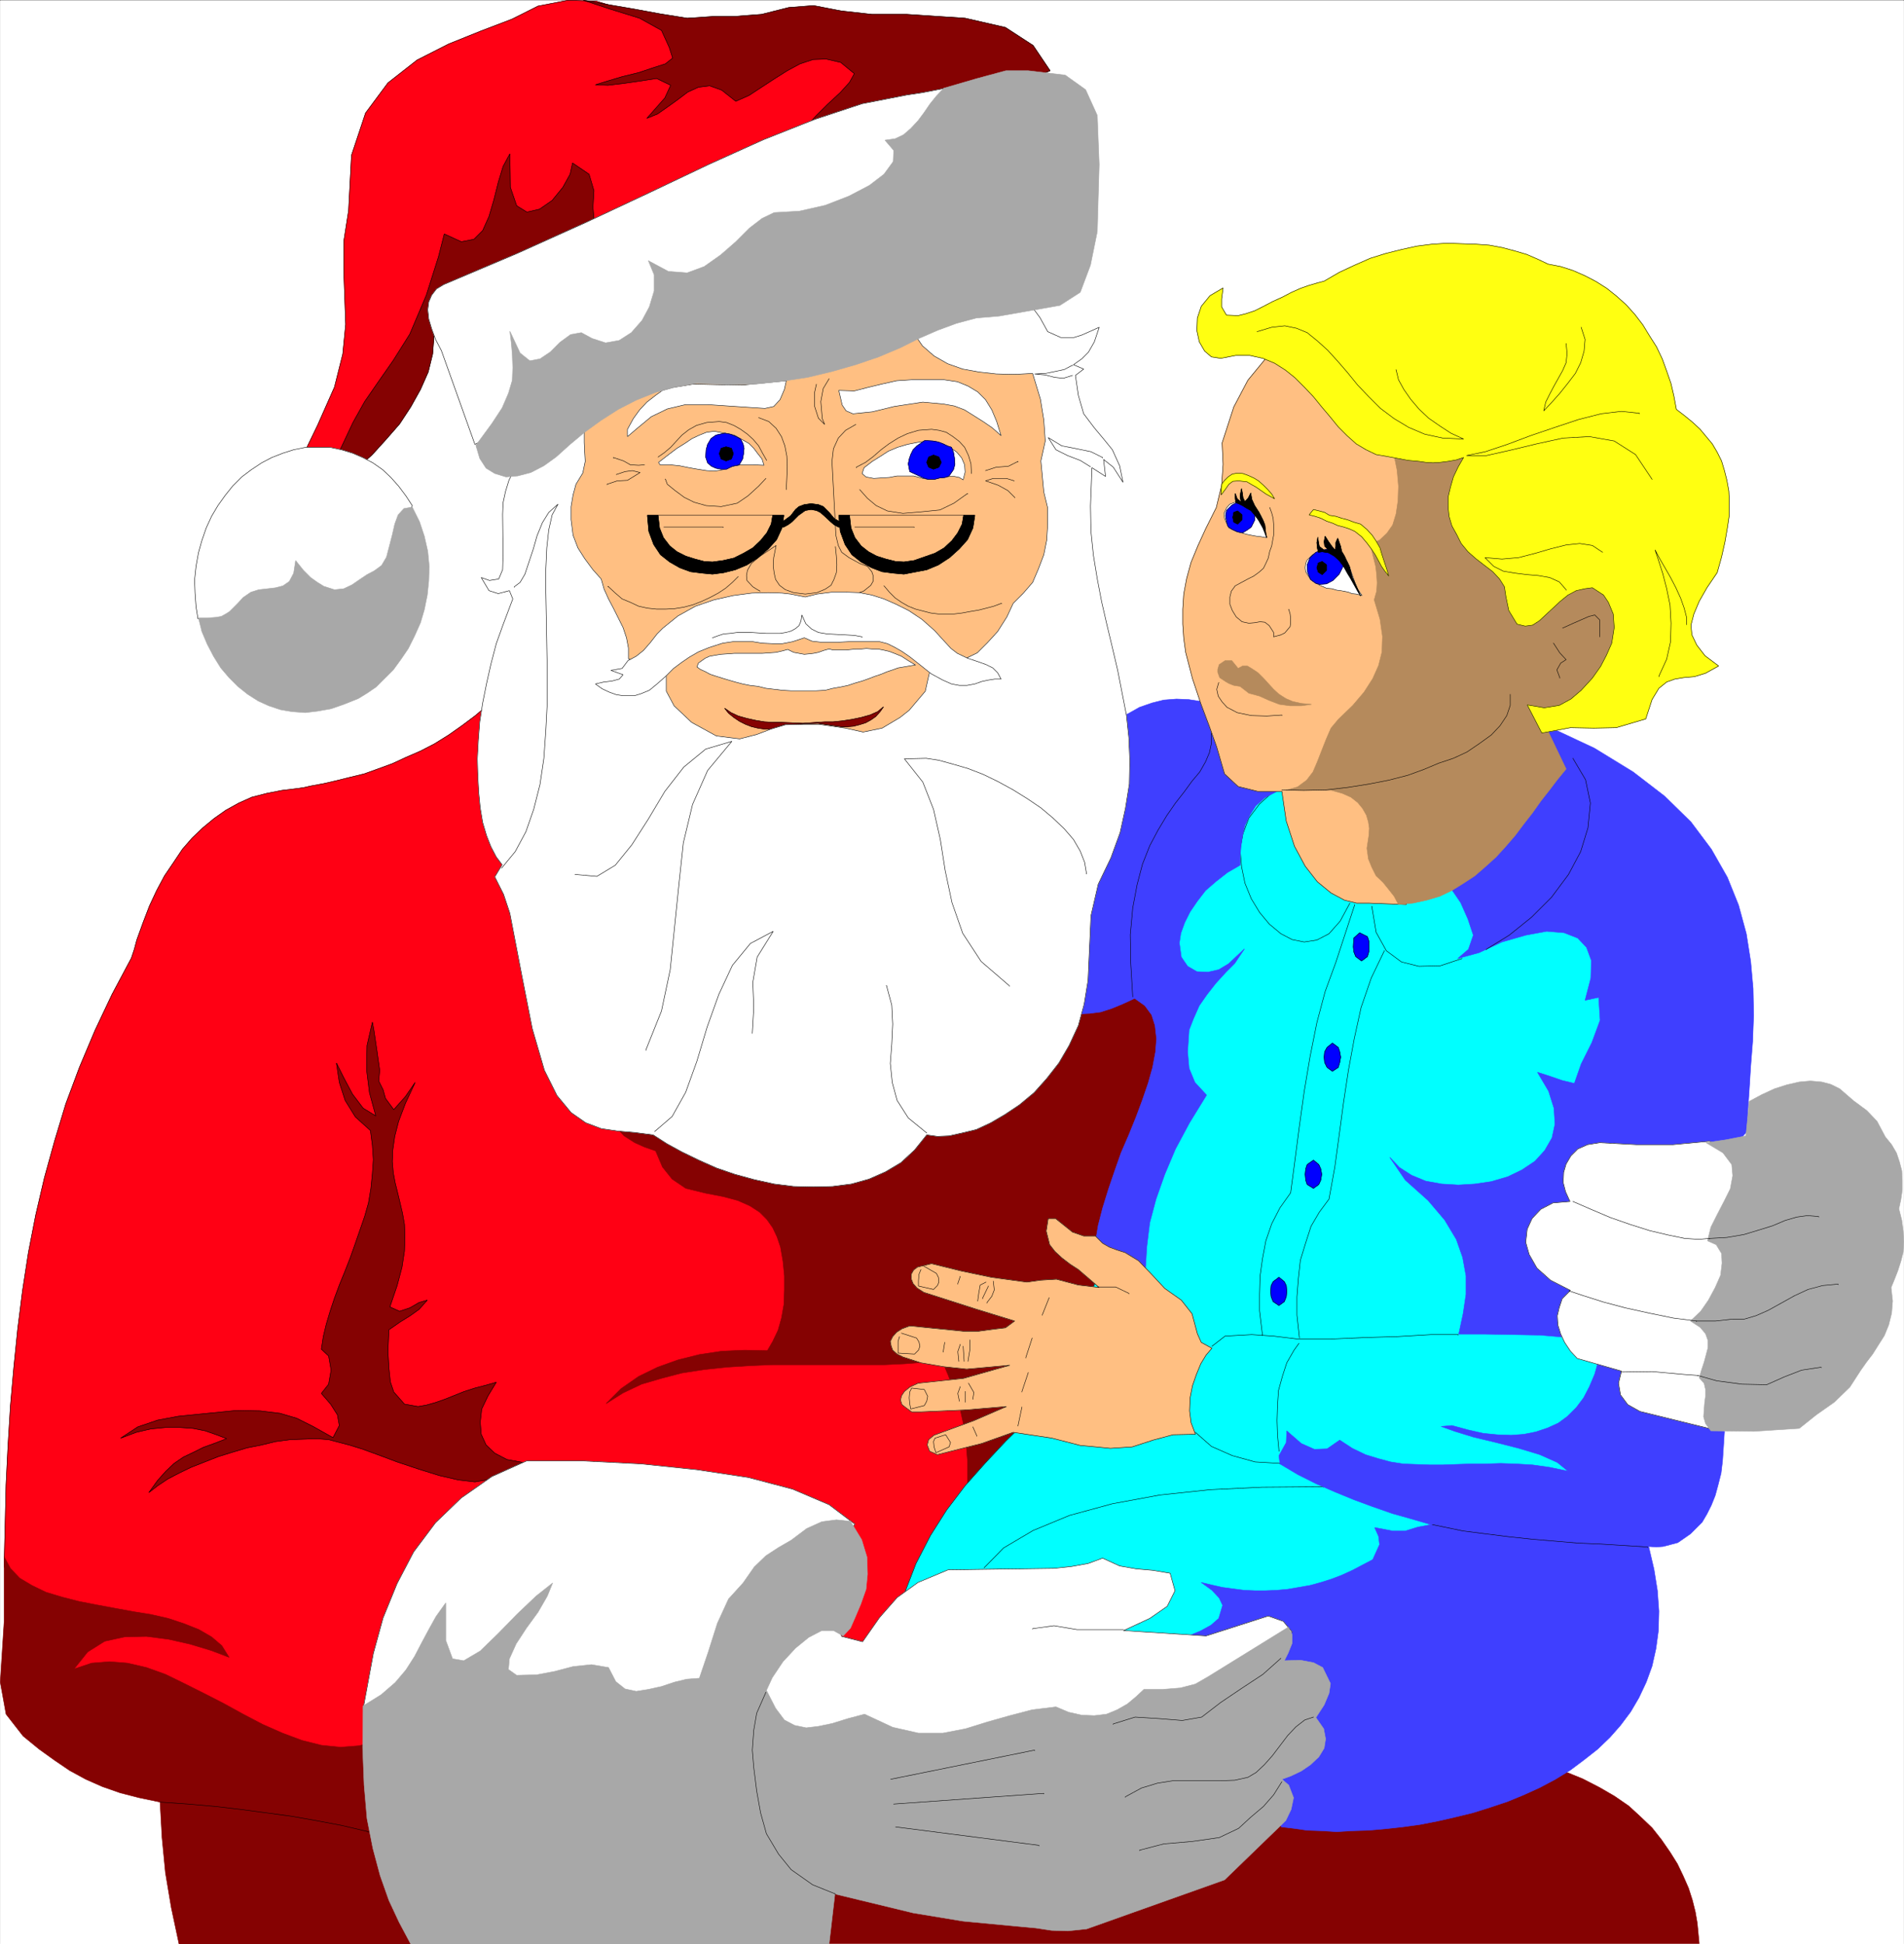 <svg width="3908.471" height="3991.832" viewBox="0 0 2931.353 2993.874" xmlns="http://www.w3.org/2000/svg"><rect x="0" y="0" width="2931.353" height="2993.874" fill="#333333" stroke="none"/><defs><clipPath id="a"><path d="M0 0h2930.625v2992.184H0Zm0 0"/></clipPath></defs><path style="fill:#fff;fill-opacity:1;fill-rule:nonzero;stroke:none" d="M0 2992.184h2930.625V-.961H0Zm0 0" transform="translate(.364 1.325)"/><g clip-path="url(#a)" transform="translate(.364 1.325)"><path style="fill:#fff;fill-opacity:1;fill-rule:evenodd;stroke:#fff;stroke-width:.14;stroke-linecap:square;stroke-linejoin:bevel;stroke-miterlimit:10;stroke-opacity:1" d="M0 .5h562.5V575H0Zm0 0" transform="matrix(5.21 0 0 -5.21 0 2994.79)"/></g><path style="fill:#ff0014;fill-opacity:1;fill-rule:evenodd;stroke:#ff0014;stroke-width:.14;stroke-linecap:square;stroke-linejoin:bevel;stroke-miterlimit:10;stroke-opacity:1" d="m89.16 439.85 4.59 9.48 5.02 11.34 2.45 9.77.86 8.76-.29 8.19-.29 8.04v8.19l1.44 9.19.86 16.37 4.16 12.5 6.61 8.9 8.61 6.75 9.33 4.74 9.62 3.88 9.05 3.45 7.75 3.88 8.9 1.72 8.33-.29 53.69-16.08 28.72.28-23.84-30.01-100.93-41.37-33.3-52.85-9.33 2.58zm0 0" transform="matrix(5.21 0 0 -5.21 .364 2996.115)"/><path style="fill:none;stroke:#000;stroke-width:.14;stroke-linecap:square;stroke-linejoin:bevel;stroke-miterlimit:10;stroke-opacity:1" d="m89.16 439.85 4.59 9.48 5.02 11.34 2.45 9.77.86 8.76-.29 8.19-.29 8.04v8.19l1.44 9.19.86 16.37 4.16 12.5 6.61 8.9 8.61 6.75 9.33 4.74 9.62 3.88 9.05 3.45 7.75 3.88 8.9 1.72 8.33-.29 53.69-16.08 28.72.28-23.84-30.01-100.93-41.37-33.3-52.85-9.33 2.58zm0 0" transform="matrix(5.21 0 0 -5.21 .364 2996.115)"/><path style="fill:#ff0014;fill-opacity:1;fill-rule:evenodd;stroke:#ff0014;stroke-width:.14;stroke-linecap:square;stroke-linejoin:bevel;stroke-miterlimit:10;stroke-opacity:1" d="M296.47 171.27 277.09 18.88 14.93 69.58 1.15 112.24l.14 5.89.15 6.03.28 12.07.58 11.63.71 11.63 1.01 11.49 1.15 11.35 1.43 11.35 1.73 11.2 2.15 11.06L13.06 227l3.02 10.91 3.3 10.92 4.02 10.77 4.6 10.92 5.02 10.62 5.74 10.78.86 2.58.72 2.73 1.87 5.17 1.87 4.88 2.15 4.6 2.3 4.31 2.72 4.02 2.59 3.88 2.87 3.3 3.16 3.02 3.3 2.73 3.45 2.44 3.87 2.15 3.88 1.73 4.45 1.14 4.45.87 4.74.57 1.86.29 1.87.43 3.88.72 3.73.86 4.02 1 4.16 1.01 4.02 1.44 4.31 1.58 4.02 1.86 4.31 1.87 4.16 2.15 4.16 2.59 3.88 2.73 4.02 3.01 3.88 3.31 3.87 3.59 3.59 4.16zm0 0" transform="matrix(5.21 0 0 -5.21 .364 2996.115)"/><path style="fill:none;stroke:#000;stroke-width:.14;stroke-linecap:square;stroke-linejoin:bevel;stroke-miterlimit:10;stroke-opacity:1" d="M296.47 171.27 277.09 18.88 14.93 69.58 1.15 112.24l.14 5.89.15 6.03.28 12.07.58 11.63.71 11.63 1.01 11.49 1.15 11.35 1.43 11.35 1.73 11.2 2.15 11.06L13.06 227l3.02 10.91 3.3 10.92 4.02 10.77 4.6 10.92 5.02 10.62 5.74 10.78.86 2.58.72 2.73 1.87 5.17 1.87 4.88 2.15 4.6 2.3 4.31 2.72 4.02 2.59 3.88 2.87 3.3 3.16 3.02 3.3 2.73 3.45 2.44 3.87 2.15 3.88 1.73 4.45 1.14 4.45.87 4.74.57 1.86.29 1.87.43 3.88.72 3.73.86 4.02 1 4.16 1.01 4.02 1.44 4.31 1.58 4.02 1.86 4.31 1.87 4.16 2.15 4.16 2.59 3.88 2.73 4.02 3.01 3.88 3.31 3.87 3.59 3.59 4.16zm0 0" transform="matrix(5.21 0 0 -5.21 .364 2996.115)"/><path style="fill:#850202;fill-opacity:1;fill-rule:evenodd;stroke:#850202;stroke-width:.14;stroke-linecap:square;stroke-linejoin:bevel;stroke-miterlimit:10;stroke-opacity:1" d="m109.97 272.96.43-2.3.43-2.87.43-2.88.44-3.16.43-3.01-.29-3.16 1.29-2.59.72-2.58 2.44-3.31 3.45 3.88 2.87 4.17-2.87-6.18-2.01-5.31-1.15-4.46-.58-4.02-.14-3.44.29-3.31.57-3.01.72-2.88.72-3.01.71-3.02.58-3.3.14-3.59-.14-4.31-.72-4.74-1.44-5.46-2.15-6.32 2.87-1.29 3.02 1.01 2.73 1.58 2.44.71-2.44-2.73-2.59-1.86-3.01-1.87-3.31-2.3-.28-6.32.28-5.02.43-4.03 1.01-3.01 3.16-3.59 4.02-.72 2.44.43 2.58.72 2.87 1 2.88 1.15 2.87 1.15 3.16 1.01 3.3.86 3.01.86-2.44-4.02-1.86-3.88-.44-3.88.29-3.59 1.44-3.16 2.58-2.44 3.59-1.87 4.74-.86-10.77-5.17-3.44-.57-4.89.57-5.59 1.29-6.03 1.87-6.47 2.16-5.74 2.15-4.74 1.72-3.73 1.15-6.03 1.58-3.59.29-3.73-.14-4.02-.15-4.31-.57-4.16-1.01-4.31-.86-4.3-1.29-4.17-1.29-4.02-1.58-4.02-1.58-3.59-1.73-3.3-1.72-3.01-2.01-2.59-2.01 2.59 3.59 2.44 2.73 2.44 2.3 2.72 1.86 3.02 1.44 2.87 1.43 3.59 1.3 3.3 1.29-3.01 1.15-3.3 1.15-3.59.72-4.02.28h-4.02l-4.45-.43-4.31-1-4.6-1.73 5.03 3.31 5.89 2.01 6.17 1.15 8.61.86 8.62.86 6.89-.14 5.88-.72 4.89-1.44 4.88-2.44 5.88-3.3 1.87 3.59-.57 3.16-2.01 3.16-2.73 3.16 2.15 2.73.72 4.16-.72 4.17-2.15 2.01.57 3.73.86 3.59 1.15 3.88 1.29 3.88 1.44 3.88 1.58 3.87 1.58 4.02 1.43 4.03 1.44 4.16 1.44 4.17 1.14 4.02.72 4.31.43 4.31.29 4.16-.29 4.31-.57 4.31-4.45 4.02-3.02 4.88-1.72 5.32-.86 5.74 2.15-4.31 2.59-4.88 3.15-4.16 3.74-2.3-1.87 6.89-.86 6.9.14 7.03zm0 0" transform="matrix(5.21 0 0 -5.21 .364 2996.115)"/><path style="fill:none;stroke:#000;stroke-width:.14;stroke-linecap:square;stroke-linejoin:bevel;stroke-miterlimit:10;stroke-opacity:1" d="m109.97 272.96.43-2.3.43-2.87.43-2.88.44-3.16.43-3.01-.29-3.16 1.29-2.59.72-2.58 2.44-3.31 3.45 3.88 2.87 4.17-2.87-6.18-2.01-5.31-1.15-4.46-.58-4.02-.14-3.44.29-3.31.57-3.01.72-2.88.72-3.01.71-3.02.58-3.3.14-3.59-.14-4.31-.72-4.74-1.44-5.46-2.15-6.32 2.87-1.29 3.02 1.01 2.73 1.58 2.44.71-2.44-2.73-2.59-1.86-3.01-1.87-3.31-2.3-.28-6.32.28-5.02.43-4.03 1.01-3.01 3.16-3.59 4.02-.72 2.44.43 2.58.72 2.87 1 2.88 1.15 2.87 1.15 3.16 1.01 3.3.86 3.01.86-2.44-4.02-1.86-3.88-.44-3.88.29-3.59 1.44-3.16 2.58-2.44 3.59-1.87 4.74-.86-10.77-5.17-3.44-.57-4.89.57-5.59 1.29-6.03 1.87-6.47 2.16-5.74 2.15-4.74 1.72-3.73 1.15-6.03 1.58-3.59.29-3.73-.14-4.02-.15-4.31-.57-4.16-1.01-4.31-.86-4.3-1.29-4.17-1.29-4.02-1.58-4.02-1.58-3.59-1.73-3.3-1.72-3.01-2.01-2.59-2.01 2.59 3.59 2.44 2.73 2.44 2.3 2.72 1.86 3.02 1.44 2.87 1.43 3.59 1.3 3.3 1.29-3.01 1.15-3.3 1.15-3.59.72-4.02.28h-4.02l-4.45-.43-4.31-1-4.6-1.73 5.03 3.31 5.89 2.01 6.17 1.15 8.61.86 8.62.86 6.89-.14 5.88-.72 4.89-1.44 4.88-2.44 5.88-3.3 1.87 3.59-.57 3.16-2.01 3.16-2.73 3.16 2.15 2.73.72 4.16-.72 4.17-2.15 2.01.57 3.73.86 3.59 1.15 3.88 1.29 3.88 1.44 3.88 1.58 3.87 1.58 4.02 1.43 4.03 1.44 4.16 1.44 4.17 1.14 4.02.72 4.31.43 4.31.29 4.16-.29 4.31-.57 4.31-4.45 4.02-3.02 4.88-1.72 5.32-.86 5.74 2.15-4.31 2.59-4.88 3.15-4.16 3.74-2.3-1.87 6.89-.86 6.9.14 7.03zm0 0" transform="matrix(5.21 0 0 -5.21 .364 2996.115)"/><path style="fill:#850202;fill-opacity:1;fill-rule:evenodd;stroke:#850202;stroke-width:.14;stroke-linecap:square;stroke-linejoin:bevel;stroke-miterlimit:10;stroke-opacity:1" d="m1.15 114.97 1.86-3.45 2.73-2.87 3.59-2.15 4.17-2.02 4.73-1.43 5.03-1.29 5.17-1.01 5.45-1.01 5.46-1 5.31-.86 5.02-1.15 4.74-1.58 4.31-1.72 3.73-2.16 3.02-2.58 2.15-3.45-5.31 2.01-6.18 1.87-6.31 1.43-6.61.86-6.46-.14-5.88-1.29-5.03-3.16-4.02-5.03 5.17 1.73 5.31.43 5.31-.43 5.6-1.3 5.6-2.01 5.6-2.73 5.74-2.87 5.89-3.02 5.74-3.16 5.75-3.01 5.88-2.59 5.75-2.15 5.74-1.44 5.6-.57 5.6.43 5.6 1.58L126.77.5H52.83l-2.29 10.77-1.73 10.34-1 10.34-.58 10.49-6.17 1.29-5.6 1.44-5.31 1.86-4.88 2.16-4.74 2.58-4.45 3.02-4.59 3.3-4.74 3.88-5.03 6.46L0 77.91l1.15 17.96Zm284.41 16.95.28 5.74v5.6l-.43 5.32-.72 5.31-1.14 5.17-1.58 4.74-1.87 4.88-2.01 4.74-5.17-1-5.6-.43-6.03-.29h-33.02l-6.89-.29-6.75-.43-6.74-.72-6.46-1-6.03-1.58-5.89-1.72-5.46-2.59-5.02-3.16 4.45 4.45 5.17 3.59 5.6 2.73 6.03 2.16 6.31 1.58 6.61 1 6.75.29 6.74-.14 1.58 2.73 1.58 3.3 1.01 3.59.71 4.02.15 4.31v4.16l-.43 4.31-.72 4.17-1.01 3.01-1.29 2.73-1.72 2.44-2.15 2.16-2.88 1.87-3.58 1.58-4.31 1.15-5.17 1-5.89 1.44-4.02 2.73-2.87 3.59-2.01 4.74-3.3 1.15-2.87 1.29-3.16 2.01-3.16 3.45 181.76 44.95 99.35-236.26 5.31-2.16 5.02-2.58 4.46-2.59 4.16-2.87 3.44-3.16 3.45-3.3 2.73-3.45 2.58-3.73 2.16-3.45 1.72-3.59 1.58-3.59 1.15-3.59.86-3.45.57-3.3.58-6.04H233.87ZM97.34 435.54l6.89 14.65 3.45 6.18 3.87 5.6 4.6 6.6 4.88 7.76 4.88 11.49 3.59 11.35 1.72 6.75 5.03-2.3 3.73.72 2.58 2.58 1.87 4.17 1.43 4.88 1.3 5.17 1.43 4.74 2.01 3.73.15-9.91 1.86-5.45 3.02-1.87 3.73.86 3.73 2.59 3.16 3.87 2.15 3.88.72 3.31 4.88-3.31 1.44-4.88-.29-4.88.29-3.45 60.87 23.84 1.58 3.16 3.16 3.45 3.45 3.44 3.73 3.45 2.73 3.02 1.43 2.58-4.02 3.31-4.31 1-3.87-.14-3.88-1.29-3.73-2.02-3.88-2.44-3.73-2.44-3.73-2.44-3.88-1.72-4.16 3.3-3.59 1.29-3.3-.43-3.16-1.44-3.02-2.29-3.01-2.16-2.87-2.01-3.16-1.29 5.31 6.03 1.72 3.74-4.16 2.01-4.59-.72-5.03-.72-4.74-.57-3.73.14 3.73 1.15 4.31 1.29 4.74 1.15 4.3 1.44 3.59 1.15 2.16 1.72-1.01 3.16-2.29 5.03-6.47 3.59-8.32 2.58-8.33 2.73 7.32-1.29 7.61-1.3 7.75-1.43 8.04-1.29 8.48.57h6.02l7.47.57 8.04 2.02 7.32.57 8.19-1.58 9.04-1.01h10.34l17.23-1.14 11.91-2.73 8.18-5.32 5.03-7.47-182.04-78.13-.43-5.6-1.3-5.31-2.29-5.17-2.88-5.17-3.3-5.03-4.02-4.6-4.16-4.59-4.45-3.88-3.45-2.44zm0 0" transform="matrix(5.21 0 0 -5.21 .364 2996.115)"/><path style="fill:none;stroke:#000;stroke-width:.14;stroke-linecap:square;stroke-linejoin:bevel;stroke-miterlimit:10;stroke-opacity:1" d="m97.34 435.54 6.89 14.65 3.45 6.18 3.87 5.6 4.6 6.6 4.88 7.76 4.88 11.49 3.59 11.35 1.72 6.75 5.03-2.3 3.73.72 2.58 2.58 1.87 4.17 1.43 4.88 1.3 5.17 1.43 4.74 2.01 3.73.15-9.91 1.86-5.45 3.02-1.87 3.73.86 3.73 2.59 3.16 3.87 2.15 3.88.72 3.31 4.88-3.31 1.44-4.88-.29-4.88.29-3.45 60.87 23.84 1.58 3.16 3.16 3.45 3.45 3.44 3.73 3.45 2.73 3.02 1.43 2.58-4.02 3.31-4.31 1-3.87-.14-3.88-1.29-3.73-2.02-3.88-2.44-3.73-2.44-3.73-2.44-3.88-1.72-4.16 3.3-3.59 1.29-3.3-.43-3.16-1.44-3.02-2.29-3.01-2.16-2.87-2.01-3.16-1.29 5.31 6.03 1.72 3.74-4.16 2.01-4.59-.72-5.03-.72-4.74-.57-3.73.14 3.73 1.15 4.31 1.29 4.74 1.15 4.3 1.44 3.59 1.15 2.16 1.72-1.01 3.16-2.29 5.03-6.47 3.59-8.32 2.58-8.33 2.73 7.32-1.29 7.61-1.3 7.75-1.43 8.04-1.29 8.48.57h6.02l7.47.57 8.04 2.02 7.32.57 8.19-1.58 9.04-1.01h10.34l17.23-1.14 11.91-2.73 8.18-5.32 5.03-7.47-182.04-78.13-.43-5.6-1.3-5.31-2.29-5.17-2.88-5.17-3.3-5.03-4.02-4.6-4.16-4.59-4.45-3.88-3.45-2.44zm0 0" transform="matrix(5.21 0 0 -5.21 .364 2996.115)"/><path style="fill:#0ff;fill-opacity:1;fill-rule:evenodd;stroke:#0ff;stroke-width:.14;stroke-linecap:square;stroke-linejoin:bevel;stroke-miterlimit:10;stroke-opacity:1" d="m369.69 343.76 85.42-18.24 56.56-98.09-85.27-165.6-161.8 32.31 2.58 9.91 3.44 8.91 4.31 8.33 4.74 7.47 5.46 7.18 5.88 6.61 6.17 6.6 6.61 6.47 45.65 92.78-11.48 47.39zm0 0" transform="matrix(5.21 0 0 -5.21 .364 2996.115)"/><path style="fill:none;stroke:#000;stroke-width:.14;stroke-linecap:square;stroke-linejoin:bevel;stroke-miterlimit:10;stroke-opacity:1" d="m369.69 343.76 85.42-18.24 56.56-98.09-85.27-165.6-161.8 32.31 2.58 9.91 3.44 8.91 4.31 8.33 4.74 7.47 5.46 7.18 5.88 6.61 6.17 6.6 6.61 6.47 45.65 92.78-11.48 47.39zM47.23 42.44l8.33-.58 8.04-.71 7.47-.87 7.46-1L86 38.27l7.32-1.29 7.61-1.44 7.89-1.86v-.15" transform="matrix(5.21 0 0 -5.21 .364 2996.115)"/><path style="fill:none;stroke:#000;stroke-width:.14;stroke-linecap:square;stroke-linejoin:bevel;stroke-miterlimit:10;stroke-opacity:1" d="m398.83 308.14-2.87-5.31-3.3-3.73-3.59-1.87-3.73-.58-3.59.72-3.31 1.73-3.44 2.87-2.87 3.45-2.44 4.02-1.87 4.59-1 4.89-.44 5.02.87 4.74 1.72 4.6 3.16 4.16 4.16 3.74v-.15m55.7-49.26-6.46-2.15-6.31-.15-5.17 1.3-4.45 3.3-3.02 5.46-1.29 7.75v-.14m3.73-13.07-3.87-8.04-3.02-8.76-2.01-9.2-1.72-9.33-1.44-9.48-1.29-9.62-1.29-9.48-1.72-9.48-2.87-3.88-2.44-4.17-1.58-4.88-1.58-5.17-.58-5.31-.43-5.46v-5.46l.72-6.61v-.14m16.37 128.11-5.6-17.09-3.16-8.61-2.44-9.2-2.01-10.05-1.72-10.2-1.44-10.34-1.29-9.91-1.29-9.77-3.16-4.45-2.44-4.74-1.73-5.02-1-5.32-.72-5.17-.14-5.31v-4.89l.86-7.18v-.14m10.77-2.3-1.44-2.01-2.15-3.73-1.3-4.03-1.14-4.16-.29-4.31-.14-4.6.14-4.3.43-4.6v-.14" transform="matrix(5.21 0 0 -5.21 .364 2996.115)"/><path style="fill:none;stroke:#000;stroke-width:.14;stroke-linecap:square;stroke-linejoin:bevel;stroke-miterlimit:10;stroke-opacity:1" d="m358.06 177.16 3.87 3.01 7.9.44 6.46-.44 7.04-.86h9.9l9.91.43 9.76.29 9.91.58h8.04v-.15m-77.67-28.72 4.73-4.17 6.18-2.73 6.75-1.86 7.32-.43v-.15m-87.44-30.73 5.75 5.88 8.75 5.17 10.77 4.46 12.64 3.44 14.07 2.59 14.93 1.58 15.21.72 18.09.14v-.14" transform="matrix(5.21 0 0 -5.21 .364 2996.115)"/><path style="fill:#00f;fill-opacity:1;fill-rule:evenodd;stroke:#00f;stroke-width:.14;stroke-linecap:square;stroke-linejoin:bevel;stroke-miterlimit:10;stroke-opacity:1" d="m393.66 266.78 1.73-1.29.43-1.29.28-1.58-.28-1.58-.43-1.44-1.73-1.15-1.58 1.15-.71 1.44-.15 1.58.15 1.58.71 1.29zm0 0" transform="matrix(5.21 0 0 -5.21 .364 2996.115)"/><path style="fill:none;stroke:#000;stroke-width:.14;stroke-linecap:square;stroke-linejoin:bevel;stroke-miterlimit:10;stroke-opacity:1" d="m393.66 266.78 1.73-1.29.43-1.29.28-1.58-.28-1.58-.43-1.44-1.73-1.15-1.58 1.15-.71 1.44-.15 1.58.15 1.58.71 1.29zm0 0" transform="matrix(5.21 0 0 -5.21 .364 2996.115)"/><path style="fill:#00f;fill-opacity:1;fill-rule:evenodd;stroke:#00f;stroke-width:.14;stroke-linecap:square;stroke-linejoin:bevel;stroke-miterlimit:10;stroke-opacity:1" d="m401.7 299.38 2.3-1.15.43-1.29v-3.16l-.43-1.43-1.72-1.3-1.73 1.3-.57 1.43-.14 1.44.14 2.58zm0 0" transform="matrix(5.21 0 0 -5.21 .364 2996.115)"/><path style="fill:none;stroke:#000;stroke-width:.14;stroke-linecap:square;stroke-linejoin:bevel;stroke-miterlimit:10;stroke-opacity:1" d="m401.7 299.38 2.3-1.15.43-1.29v-3.16l-.43-1.43-1.72-1.3-1.73 1.3-.57 1.43-.14 1.44.14 2.58zm0 0" transform="matrix(5.21 0 0 -5.21 .364 2996.115)"/><path style="fill:#00f;fill-opacity:1;fill-rule:evenodd;stroke:#00f;stroke-width:.14;stroke-linecap:square;stroke-linejoin:bevel;stroke-miterlimit:10;stroke-opacity:1" d="m388.06 232.17 1.58-1.3.58-1.29.28-1.58-.28-1.72-.58-1.29-1.58-1.15-1.86 1.15-.43 1.29-.15 1.72.15 1.58.43 1.29zm0 0" transform="matrix(5.21 0 0 -5.21 .364 2996.115)"/><path style="fill:none;stroke:#000;stroke-width:.14;stroke-linecap:square;stroke-linejoin:bevel;stroke-miterlimit:10;stroke-opacity:1" d="m388.06 232.17 1.58-1.3.58-1.29.28-1.58-.28-1.72-.58-1.29-1.58-1.15-1.86 1.15-.43 1.29-.15 1.72.15 1.58.43 1.29zm0 0" transform="matrix(5.21 0 0 -5.21 .364 2996.115)"/><path style="fill:#00f;fill-opacity:1;fill-rule:evenodd;stroke:#00f;stroke-width:.14;stroke-linecap:square;stroke-linejoin:bevel;stroke-miterlimit:10;stroke-opacity:1" d="m377.87 197.55 1.58-1.29.57-1.15.15-1.72-.15-1.58-.57-1.44-1.58-1.15-1.72 1.15-.58 1.44-.14 1.58.14 1.72.58 1.15zm0 0" transform="matrix(5.21 0 0 -5.21 .364 2996.115)"/><path style="fill:none;stroke:#000;stroke-width:.14;stroke-linecap:square;stroke-linejoin:bevel;stroke-miterlimit:10;stroke-opacity:1" d="m377.87 197.55 1.58-1.29.57-1.15.15-1.72-.15-1.58-.57-1.44-1.58-1.15-1.72 1.15-.58 1.44-.14 1.58.14 1.72.58 1.15zm0 0" transform="matrix(5.21 0 0 -5.21 .364 2996.115)"/><path style="fill:#3f3fff;fill-opacity:1;fill-rule:evenodd;stroke:#3f3fff;stroke-width:.14;stroke-linecap:square;stroke-linejoin:bevel;stroke-miterlimit:10;stroke-opacity:1" d="m327.76 362.58 5.32 1.43 3.59 2.02 3.73 1.29 3.44.86 3.74.29 3.59-.15 3.73-.57 4.02-1.01 18.38-25.56-3.59-1.87-2.73-2.44-1.72-2.73-1.44-3.02-.72-3.01-.43-3.02-.29-3.01v-2.73l-3.73-2.16-3.3-2.58-3.16-2.73-2.44-3.16-2.15-3.16-1.58-3.16-1.15-3.16-.43-2.87.57-4.17 1.87-2.73 2.73-1.58 3.3-.14 3.16.72 2.87 1.72 2.15 2.01 2.59 2.44-1.44-2.15-1.43-2.15-2.59-2.59-3.01-3.3-2.59-3.31-2.3-3.3-1.72-3.88-1.29-3.3-.43-6.46.43-4.89 1.72-4.16 3.45-3.74-5.03-8.18-4.16-7.76-3.16-7.47-2.58-7.32-1.87-7.04-.86-7.04-.43-6.89.43-7.04-15.22 15.08.86 5.17 1.29 5.03 1.73 5.6 1.86 5.46 1.87 5.31 2.3 5.32 2.15 5.31 1.87 5.03 1.72 5.02 1.29 4.6.86 4.6.29 3.87-.43 3.88-1 3.16-2.01 2.73-3.02 2.15-3.73-1.72-3.16-1.29-3.16-1.01-3.3-.43-3.16-.14-3.45.14-3.58.43-4.02.43 14.64 84.89zm102.94-70.81 6.32 1.73 6.75 3.15 7.03 2.02 6.18 1.14 5.16-.43 4.02-1.58 2.59-2.73 1.43-3.87-.14-5.17-1.72-6.61 4.02.86.43-6.75-2.44-6.61-3.16-6.32-2.01-5.74-3.59.86-3.73 1.29-3.59 1.15 3.3-5.6 1.58-5.02.29-4.74-.87-4.03-2.15-3.73-2.87-3.16-3.88-2.59-4.16-2.01-4.88-1.43-4.88-.72-4.88-.29-4.89.29-4.73.86-4.17 1.72-3.59 2.3-2.87 3.02 4.6-6.75 6.75-6.03 4.88-5.75 3.44-5.74 1.87-5.32 1-5.46v-5.45l-.86-5.75-1.29-6.03h7.9l8.04-.14 8.04-.15 8.32-.72 53.12 61.19v5.74l.43 6.18.43 7.04.58 7.32.29 7.76-.15 7.9-.72 8.04-1.29 8.19-2.3 8.47-3.3 8.19-4.74 8.33-6.02 8.04-7.76 7.61-9.33 7.18-11.48 7.04-13.5 6.32-28.43-48.4 2.44-3.59 2.16-4.88 1.58-4.74-1.44-4.17zm-52.83-146.93 2.15 3.88.15 3.45 4.3-3.74 3.88-1.72 3.73.14 3.74 2.59 3.73-2.44 3.87-1.87 3.74-1.15 3.73-1 3.73-.58 3.74-.14 4.02-.15h3.87l4.02.15 4.17.14h4.3l4.6.15 4.59-.15 4.88-.29 5.03-.71 5.45-1.15-3.16 2.58-5.16 2.3-6.18 1.87-6.75 1.72-6.6 1.58-5.6 1.72-4.02 1.44 3.16.29 4.74-1.29 4.45-1.01 4.31-.43 4.02-.14 3.73.28 3.59.72 3.44 1.15 3.16 1.44 2.73 2.01 2.58 2.58 2.16 2.87 1.72 3.31 1.58 3.73 1.15 4.17.86 4.74 36.32-25.86-.29-4.59-.28-4.17-.43-3.59-.87-3.44-.86-3.16-1.15-2.88-1.29-2.58-1.43-2.44-3.45-3.45-3.73-2.59-2.15-.57-2.16-.57-2.01-.15-2.3.15 1.58-6.76 1.01-6.31.43-6.04-.14-5.74-.72-5.32-1.15-5.17-1.72-4.74-2.16-4.59-2.44-4.17-3.01-4.02-3.16-3.59-3.59-3.45-4.02-3.16-4.02-3.01-4.45-2.73-4.59-2.44-4.74-2.16-4.88-2.01-5.17-1.72-5.03-1.58-5.31-1.29-5.02-1.15-5.17-1.01-5.17-.72-5.17-.57-4.88-.43-4.88-.15-4.6-.28-4.45.28-4.3.15-4.02.57-3.59.43-28.14 56.16 4.16 1.72 3.16 1.73 2.3 2.01 1.15 3.88-1.01 2.15-2.15 2.3-3.16 2.3 3.01-.72 3.16-.72 3.16-.43 3.3-.43 3.16-.14h3.3l3.31.14 3.15.29 3.31.57 3.3.58 3.16.86 3.16 1 3.01 1.15 3.16 1.44 3.01 1.58 3.02 1.58 2.01 4.45-.29 2.44-1.15 2.59 5.31-1.01h3.74l3.73 1.15 3.88.72-5.89 1.72-5.6 1.58-5.74 2.01-5.46 2.01-5.6 2.3-5.6 2.44-5.45 2.73-5.31 3.16zm0 0" transform="matrix(5.21 0 0 -5.21 .364 2996.115)"/><path style="fill:none;stroke:#000;stroke-width:.14;stroke-linecap:square;stroke-linejoin:bevel;stroke-miterlimit:10;stroke-opacity:1" d="m334.66 280.43-.58 9.76-.14 8.62.72 7.9 1.29 6.89 1.58 6.03 2.15 5.46 2.44 4.6 2.59 4.31 2.58 3.73 2.58 3.3 2.3 3.16 2.3 2.73 1.72 3.02 1.15 2.73.57 2.73v3.3-.14m106.82-7.61 3.73-6.32 1.44-6.9-.72-7.32-2.15-7.04-3.59-6.75-5.03-6.75-5.89-5.89-6.6-5.31-6.75-4.17v-.14m-15.93-169.91 9.04-1.87 6.75-.86 6.89-.86 6.75-.72 6.75-.57 6.89-.58 6.75-.29 6.89-.43 6.89-.43v-.14" transform="matrix(5.21 0 0 -5.21 .364 2996.115)"/><path style="fill:#ffbf82;fill-opacity:1;fill-rule:evenodd;stroke:#ffbf82;stroke-width:.14;stroke-linecap:square;stroke-linejoin:bevel;stroke-miterlimit:10;stroke-opacity:1" d="m358.06 176.58-1.73-2.01-1.57-2.58-1.3-3.16-1.15-3.3-.71-3.6-.15-3.87.43-3.45 1.3-3.45-6.61-.14-5.88-1.58-6.18-2.01-6.46-.43-4.31.43-4.59.43-8.33 2.15-11.48 1.73-9.33-3.31-13.07-3.3-2.3 1.01-.71 1.86.43 1.58 1.58 1.3 11.77 4.3 9.62 4.17-12.06-1.01-13.21-.57h-2.73l-1.58 1.15-1.29 1-.43 1.3.29 1.29.86 1.29 1.58 1.29 2.44 1.15 13.49 1.44 13.64 3.88-12.77-1.15-6.75.72-6.75 1.15-5.31 1.72-1.72.86-1.3 1.15-.43 1.15-.28 1.44.71 1.43 1.15 1.29 1.58 1.01 2.3.86 15.79-1.58h4.6l4.3.58 3.59.43 2.73 2.01-11.63 3.59-15.22 4.88-2.01 1.29-1.15 1.3-.57 1.43v1.3l.72 1.29 1.15.86 4.16 1.01 8.76-2.16 8.9-1.87 10.48-1.43 4.02.57 4.74.29 6.46-1.72 6.17-.72-6.17 5.31-2.44 1.58-2.44 1.87-2.01 1.87-1.58 2.01-1.01 4.02.58 3.73h2.15l5.02-4.02 3.31-1.15h3.44l2.15-2.15 2.01-1.15 2.3-.86 2.3-.72 4.02-2.44 3.73-3.88 4.02-4.31 4.88-3.45 3.16-4.02 1.58-5.89 1.15-2.58zm0 0" transform="matrix(5.21 0 0 -5.21 .364 2996.115)"/><path style="fill:none;stroke:#000;stroke-width:.14;stroke-linecap:square;stroke-linejoin:bevel;stroke-miterlimit:10;stroke-opacity:1" d="m358.06 176.58-1.73-2.01-1.57-2.58-1.3-3.16-1.15-3.3-.71-3.6-.15-3.87.43-3.45 1.3-3.45-6.61-.14-5.88-1.58-6.18-2.01-6.46-.43-4.31.43-4.59.43-8.33 2.15-11.48 1.73-9.33-3.31-13.07-3.3-2.3 1.01-.71 1.86.43 1.58 1.58 1.3 11.77 4.3 9.62 4.17-12.06-1.01-13.21-.57h-2.73l-1.58 1.15-1.29 1-.43 1.3.29 1.29.86 1.29 1.58 1.29 2.44 1.15 13.49 1.44 13.64 3.88-12.77-1.15-6.75.72-6.75 1.15-5.31 1.72-1.72.86-1.3 1.15-.43 1.15-.28 1.44.71 1.43 1.15 1.29 1.58 1.01 2.3.86 15.79-1.58h4.6l4.3.58 3.59.43 2.73 2.01-11.63 3.59-15.22 4.88-2.01 1.29-1.15 1.3-.57 1.43v1.3l.72 1.29 1.15.86 4.16 1.01 8.76-2.16 8.9-1.87 10.48-1.43 4.02.57 4.74.29 6.46-1.72 6.17-.72-6.17 5.31-2.44 1.58-2.44 1.87-2.01 1.87-1.58 2.01-1.01 4.02.58 3.73h2.15l5.02-4.02 3.31-1.15h3.44l2.15-2.15 2.01-1.15 2.3-.86 2.3-.72 4.02-2.44 3.73-3.88 4.02-4.31 4.88-3.45 3.16-4.02 1.58-5.89 1.15-2.58zm0 0" transform="matrix(5.21 0 0 -5.21 .364 2996.115)"/><path style="fill:none;stroke:#000;stroke-width:.14;stroke-linecap:square;stroke-linejoin:bevel;stroke-miterlimit:10;stroke-opacity:1" d="m272.92 200.86 3.73-2.16.58-1.15.14-1.43-.43-1.01-1.15-1.15-4.45 1.01v1.58l.15 1.87.57 1.43v-.14m-5.74-18.67 4.45-1.44.72-1.15.28-1.29-.43-1.15-1.15-1.15-4.88.29v3.45l.43 1.43v-.14m3.59-15.08 3.74-.43 1-2.01-.29-1.44-.71-1.29-4.02-1.01-.29 1.58-.15 1.72.15 1.73zm6.89-14.8 3.16 1.01 1.44-2.3-.43-1.29-3.88-1.73-.57 1.73-.15 1.58zm17.23 46.39.29-2.58-.72-1.87-1.43-1.86v-.15m-.29 6.18-1.72-.86-.43-2.45-.29-2.15v-.14m3.16 4.45-1.73-3.59v-.15m-3.73-12.2v-2.73l-.57-3.45v-.14m-2.3 5.02-.72-2.15.29-2.73v-.14m1.29 4.45.29-4.31v-.14m1.29-6.47 1.58-2.73-.29-1.86v-.15m-3.73 3.74-.72-2.01.43-2.16v-.14m1.73 2.87v-3.16m2.29-7.32 1.15-2.59v-.14m-9.47 27.72-.44-2.73v-.14m5.03 22.4-.72-2.15v-.15m26.99-4.02-2.01-5.03v-.14m-3.01-6.75-1.87-5.74v-.15m.72-4.31-1.87-5.6v-.14m0-4.45-1.15-5.46v-.15m23.41 41.08h5.45l3.88-1.87v-.14" transform="matrix(5.21 0 0 -5.21 .364 2996.115)"/><path style="fill:#ffbf82;fill-opacity:1;fill-rule:evenodd;stroke:#ffbf82;stroke-width:.14;stroke-linecap:square;stroke-linejoin:bevel;stroke-miterlimit:10;stroke-opacity:1" d="M378.73 341.18h-7.18l-5.74 1.43-4.02 3.74-2.3 7.9-2.15 6.03-2.58 6.89-2.45 7.33-2.01 7.76-.57 4.16-.29 4.17v4.45l.29 4.45.86 4.6 1.29 4.74 2.01 4.88 2.3 5.03 3.16 6.32 1.58 6.6.43 6.18-.29 6.32 3.45 10.63 4.16 7.9 5.31 6.46 5.6 6.17 45.94-33.6-10.05-134.01-10.91.43h-3.73l-3.59.87-4.02 2.15-4.02 3.3-3.59 4.6-3.16 5.89-2.44 7.47zm0 0" transform="matrix(5.21 0 0 -5.21 .364 2996.115)"/><path style="fill:none;stroke:#000;stroke-width:.14;stroke-linecap:square;stroke-linejoin:bevel;stroke-miterlimit:10;stroke-opacity:1" d="M378.73 341.18h-7.18l-5.74 1.43-4.02 3.74-2.3 7.9-2.15 6.03-2.58 6.89-2.45 7.33-2.01 7.76-.57 4.16-.29 4.17v4.45l.29 4.45.86 4.6 1.29 4.74 2.01 4.88 2.3 5.03 3.16 6.32 1.58 6.6.43 6.18-.29 6.32 3.45 10.63 4.16 7.9 5.31 6.46 5.6 6.17 45.94-33.6-10.05-134.01-10.91.43h-3.73l-3.59.87-4.02 2.15-4.02 3.3-3.59 4.6-3.16 5.89-2.44 7.47zm0 0" transform="matrix(5.21 0 0 -5.21 .364 2996.115)"/><path style="fill:#fff;fill-opacity:1;fill-rule:evenodd;stroke:#fff;stroke-width:.14;stroke-linecap:square;stroke-linejoin:bevel;stroke-miterlimit:10;stroke-opacity:1" d="m362.36 424.91 1.01 1.15 1.58.58 2.01.14 2.58-.58 1.15-1.29 1.72-2.15.72-1.44.15-1.29.43-1.44.14-1.15.29-1.29-1.58.29-1.29.14-1.58.29-1.44.29-1.43.43-1.3.28-1.29.58-1.15.57-.72 1.44-.57 1.44-.14 1.43zm0 0" transform="matrix(5.21 0 0 -5.21 .364 2996.115)"/><path style="fill:none;stroke:#000;stroke-width:.14;stroke-linecap:square;stroke-linejoin:bevel;stroke-miterlimit:10;stroke-opacity:1" d="m362.36 424.91 1.01 1.15 1.58.58 2.01.14 2.58-.58 1.15-1.29 1.72-2.15.72-1.44.15-1.29.43-1.44.14-1.15.29-1.29-1.58.29-1.29.14-1.58.29-1.44.29-1.43.43-1.3.28-1.29.58-1.15.57-.72 1.44-.57 1.44-.14 1.43zm0 0" transform="matrix(5.21 0 0 -5.21 .364 2996.115)"/><path style="fill:#fff;fill-opacity:1;fill-rule:evenodd;stroke:#fff;stroke-width:.14;stroke-linecap:square;stroke-linejoin:bevel;stroke-miterlimit:10;stroke-opacity:1" d="m386.2 409.54 1.58 1.58 2.01 1.01 2.01.43h1l1.44-.14 1.58-.72 1.43-1.58.86-1.15.72-1.72.57-1.73.72-2.01.72-2.15 1.58-2.3-1.72.43-1.3.14-1 .43-2.3.44-1.15.14-1.43.43-1.58.14-2.01.87-1.58.86-1.15.86-1.43 2.3-.15 1.15.15 1.29zm0 0" transform="matrix(5.21 0 0 -5.21 .364 2996.115)"/><path style="fill:none;stroke:#000;stroke-width:.14;stroke-linecap:square;stroke-linejoin:bevel;stroke-miterlimit:10;stroke-opacity:1" d="m386.2 409.54 1.58 1.58 2.01 1.01 2.01.43h1l1.44-.14 1.58-.72 1.43-1.58.86-1.15.72-1.72.57-1.73.72-2.01.72-2.15 1.58-2.3-1.72.43-1.3.14-1 .43-2.3.44-1.15.14-1.43.43-1.58.14-2.01.87-1.58.86-1.15.86-1.43 2.3-.15 1.15.15 1.29zm0 0" transform="matrix(5.21 0 0 -5.21 .364 2996.115)"/><path style="fill:#00f;fill-opacity:1;fill-rule:evenodd;stroke:#00f;stroke-width:.14;stroke-linecap:square;stroke-linejoin:bevel;stroke-miterlimit:10;stroke-opacity:1" d="m370.55 424.77.14-1.58v-1.87l-1-2.01-1.15-.86-1.44-.86-1.43.28-1.58.72-1.29.86-.44 1.58-.28 1.58.28 1.58 1.58 1.58 1.44.72h1.58l1.58-.14 1.29-.58zm0 0" transform="matrix(5.21 0 0 -5.21 .364 2996.115)"/><path style="fill:none;stroke:#000;stroke-width:.14;stroke-linecap:square;stroke-linejoin:bevel;stroke-miterlimit:10;stroke-opacity:1" d="m370.55 424.77.14-1.58v-1.87l-1-2.01-1.15-.86-1.44-.86-1.43.28-1.58.72-1.29.86-.44 1.58-.28 1.58.28 1.58 1.58 1.58 1.44.72h1.58l1.58-.14 1.29-.58zm0 0" transform="matrix(5.21 0 0 -5.21 .364 2996.115)"/><path style="fill:#00f;fill-opacity:1;fill-rule:evenodd;stroke:#00f;stroke-width:.14;stroke-linecap:square;stroke-linejoin:bevel;stroke-miterlimit:10;stroke-opacity:1" d="m395.24 412.27 1.44-1.15.57-1.43-.43-2.01-1.15-2.3-1.86-1.87-1.87-1-2.01-.15-1.15.29-1.58 1.15-.86 2.15-.14 2.16.86 2.15 1.72 1.58 1.87.58 2.01.43 1.72-.29zm0 0" transform="matrix(5.21 0 0 -5.21 .364 2996.115)"/><path style="fill:none;stroke:#000;stroke-width:.14;stroke-linecap:square;stroke-linejoin:bevel;stroke-miterlimit:10;stroke-opacity:1" d="m395.24 412.27 1.44-1.15.57-1.43-.43-2.01-1.15-2.3-1.86-1.87-1.87-1-2.01-.15-1.15.29-1.58 1.15-.86 2.15-.14 2.16.86 2.15 1.72 1.58 1.87.58 2.01.43 1.72-.29zm0 0" transform="matrix(5.21 0 0 -5.21 .364 2996.115)"/><path style="fill:#000;fill-opacity:1;fill-rule:evenodd;stroke:#000;stroke-width:.14;stroke-linecap:square;stroke-linejoin:bevel;stroke-miterlimit:10;stroke-opacity:1" d="m365.67 424.05 1.29-1.15v-1.44l-1.29-1.29-1.15.58-.29 1.43.29 1.44zm0 0" transform="matrix(5.21 0 0 -5.21 .364 2996.115)"/><path style="fill:none;stroke:#000;stroke-width:.14;stroke-linecap:square;stroke-linejoin:bevel;stroke-miterlimit:10;stroke-opacity:1" d="m365.67 424.05 1.29-1.15v-1.44l-1.29-1.29-1.15.58-.29 1.43.29 1.44zm0 0" transform="matrix(5.21 0 0 -5.21 .364 2996.115)"/><path style="fill:#000;fill-opacity:1;fill-rule:evenodd;stroke:#000;stroke-width:.14;stroke-linecap:square;stroke-linejoin:bevel;stroke-miterlimit:10;stroke-opacity:1" d="m390.65 409.11 1.29-1v-1.58l-1.29-1.29-1.15.71-.43 1.3.43 1.43zm0 0" transform="matrix(5.21 0 0 -5.21 .364 2996.115)"/><path style="fill:none;stroke:#000;stroke-width:.14;stroke-linecap:square;stroke-linejoin:bevel;stroke-miterlimit:10;stroke-opacity:1" d="m390.65 409.11 1.29-1v-1.58l-1.29-1.29-1.15.71-.43 1.3.43 1.43zm0 0" transform="matrix(5.21 0 0 -5.21 .364 2996.115)"/><path style="fill:#000;fill-opacity:1;fill-rule:evenodd;stroke:#000;stroke-width:.14;stroke-linecap:square;stroke-linejoin:bevel;stroke-miterlimit:10;stroke-opacity:1" d="m365.09 426.49-.14 1.29v1.44l.57-1.58 1.15-1-.29 1.72.15 1 .29 1.3.28-1.58.15-1.15.57-1.15 1.01 1.15.71 1.43.29-1.86.86-1.87 1.29-2.01.58-1.15.72-1.44.43-1.14.14-1.3.14-1.15.29-1.29-1.15 2.87-1.29 2.3-1.15 1.58-1.15 1.29-1.29.72-1.15.72-1.15.57zm0 0" transform="matrix(5.21 0 0 -5.21 .364 2996.115)"/><path style="fill:none;stroke:#000;stroke-width:.14;stroke-linecap:square;stroke-linejoin:bevel;stroke-miterlimit:10;stroke-opacity:1" d="m365.09 426.49-.14 1.29v1.44l.57-1.58 1.15-1-.29 1.72.15 1 .29 1.3.28-1.58.15-1.15.57-1.15 1.01 1.15.71 1.43.29-1.86.86-1.87 1.29-2.01.58-1.15.72-1.44.43-1.14.14-1.3.14-1.15.29-1.29-1.15 2.87-1.29 2.3-1.15 1.58-1.15 1.29-1.29.72-1.15.72-1.15.57zm0 0" transform="matrix(5.21 0 0 -5.21 .364 2996.115)"/><path style="fill:#000;fill-opacity:1;fill-rule:evenodd;stroke:#000;stroke-width:.14;stroke-linecap:square;stroke-linejoin:bevel;stroke-miterlimit:10;stroke-opacity:1" d="m389.5 411.84-.29 1.29-.14 1.58.29 1.58.14-1.14.29-1.58 1.29-1.01 1.43-.14-1.14 1.29-.15 1.29.29 1.58 1-1.58 1.01-1.43 1-1.15.15 1.15v1.14l.57 1.3.86-2.44.29-1.44.86-1.44.72-1.58.72-1.43.43-1.73.43-1.58 1.29-2.73 1.15-2.72-.86 1.43-.72 1.29-.72 1.3-.72 1.29-.71 1.15-1.3 2.3-1.29 1.72-1.43 1.29-1.73 1.01-1.86.29zm0 0" transform="matrix(5.21 0 0 -5.21 .364 2996.115)"/><path style="fill:none;stroke:#000;stroke-width:.14;stroke-linecap:square;stroke-linejoin:bevel;stroke-miterlimit:10;stroke-opacity:1" d="m389.5 411.84-.29 1.29-.14 1.58.29 1.58.14-1.14.29-1.58 1.29-1.01 1.43-.14-1.14 1.29-.15 1.29.29 1.58 1-1.58 1.01-1.43 1-1.15.15 1.15v1.14l.57 1.3.86-2.44.29-1.44.86-1.44.72-1.58.72-1.43.43-1.73.43-1.58 1.29-2.73 1.15-2.72-.86 1.43-.72 1.29-.72 1.3-.72 1.29-.71 1.15-1.3 2.3-1.29 1.72-1.43 1.29-1.73 1.01-1.86.29zm-14.36 13.22.58-1.58.43-1.58.14-1.73v-3.3l-.29-1.58-.28-1.58-.58-1.58-.43-2.01-.72-1.58-.71-1.44-1.3-1.15-1.58-1.15-1.72-.86-1.86-1-1.87-1.01-1.15-1.58-.43-1.72v-2.16l.72-1.86 1.15-1.87 1.72-1.44 2.01-.43 1.72.15 1.58.28 1.44-.14 1.29-1.01 1.29-2.01v-1.29l2.15.58 1.15.57 1.58 1.87.15 1.15v1.15l-.15 1.43-.43 1.44v-.15" transform="matrix(5.21 0 0 -5.21 .364 2996.115)"/><path style="fill:#b58a5c;fill-opacity:1;fill-rule:evenodd;stroke:#b58a5c;stroke-width:.14;stroke-linecap:square;stroke-linejoin:bevel;stroke-miterlimit:10;stroke-opacity:1" d="m359.78 377.23.43 1.43 1.72 1.15h2.01l1.87-2.29 1.29.71h1.44l1.43-.86 1.73-1.15 1.58-1.58 1.57-1.72 1.44-1.58 1.58-1.44 2.01-1.29 2.01-.86 2.58-.58 3.02-.28-3.02-.43h-3.3l-3.16.43-3.01 1.15-2.87 1.29-3.16.86-2.59 2.01-1.86.29-1.44.57-1 .58-1.73 1.15-.57 1.58zm0 0" transform="matrix(5.21 0 0 -5.21 .364 2996.115)"/><path style="fill:none;stroke:#000;stroke-width:.14;stroke-linecap:square;stroke-linejoin:bevel;stroke-miterlimit:10;stroke-opacity:1" d="m360.07 373.35-.58-2.01.43-2.01 1.15-1.72 1.44-1.58 3.01-1.58 4.17-.87 4.59-.14 4.45.29v-.15" transform="matrix(5.21 0 0 -5.21 .364 2996.115)"/><path style="fill:#b58a5c;fill-opacity:1;fill-rule:evenodd;stroke:#b58a5c;stroke-width:.14;stroke-linecap:square;stroke-linejoin:bevel;stroke-miterlimit:10;stroke-opacity:1" d="m411.75 441.14 39.48 13.5 24.55-53.86 3.45-14.93-8.33-18.68-14.36-6.46 6.18-12.92-2.59-3.16-2.29-3.02-2.59-3.3-2.44-3.45-2.58-3.3-2.59-3.45-2.72-3.16-2.88-3.16-3.01-2.73-3.3-2.87-3.3-2.16-3.45-2.15-3.59-1.72-3.88-1.15-4.02-.87-4.3-.43-1.29 2.45-1.58 2.01-1.73 2.15-2.01 1.87-1.29 2.58-1 2.44-.43 3.16.57 3.74.14 2.15-.28 1.87-.58 2.01-1.15 2.01-1.43 1.73-2.01 1.58-2.59 1.14-3.15.87h-13.64l3.59 1 2.72 2.01 1.87 2.44 1.29 3.02 1.29 3.3 1.3 3.31 1.43 3.3 2.16 2.59 4.3 4.16 3.3 3.88 2.59 4.02 1.72 3.88 1.01 4.02.14 4.59-.72 5.03-1.72 5.75.72 2.58.14 2.44-.14 2.45-.29 2.44-.57 2.29-.58 2.3-.43 1.87 2.73 1.29 2.15 2.01 1.72 2.45 1.01 3.3.57 3.88.15 4.31-.43 4.73zm0 0" transform="matrix(5.21 0 0 -5.21 .364 2996.115)"/><path style="fill:#ff1;fill-opacity:1;fill-rule:evenodd;stroke:#ff1;stroke-width:.14;stroke-linecap:square;stroke-linejoin:bevel;stroke-miterlimit:10;stroke-opacity:1" d="m376.58 427.64-1.29.72-1.3.72-1.43 1-1.44 1.01-1.29.72-1.44.86-1.29.14-1.15.14-1.72-.14-1.15-.86-1-1.44-1.29-1.72.14 3.16.86 1.15 1.01 1 1.29.87 1.58.28 1.58-.14 1.58-.58 1.57-.71 1.44-.87 1.44-1.29 1.29-1.29 1.15-1.29zm0 0" transform="matrix(5.21 0 0 -5.21 .364 2996.115)"/><path style="fill:none;stroke:#000;stroke-width:.14;stroke-linecap:square;stroke-linejoin:bevel;stroke-miterlimit:10;stroke-opacity:1" d="m376.58 427.64-1.29.72-1.3.72-1.43 1-1.44 1.01-1.29.72-1.44.86-1.29.14-1.15.14-1.72-.14-1.15-.86-1-1.44-1.29-1.72.14 3.16.86 1.15 1.01 1 1.29.87 1.58.28 1.58-.14 1.58-.58 1.57-.71 1.44-.87 1.44-1.29 1.29-1.29 1.15-1.29zm0 0" transform="matrix(5.21 0 0 -5.21 .364 2996.115)"/><path style="fill:#ff1;fill-opacity:1;fill-rule:evenodd;stroke:#ff1;stroke-width:.14;stroke-linecap:square;stroke-linejoin:bevel;stroke-miterlimit:10;stroke-opacity:1" d="m388.06 424.48 1.73-.43 1.58-.43 1.43-.86 1.87-.29 1.72-.57 1.72-.44 1.87-.71 2.01-.58 1.87-1.58 1.57-1.72 1.15-1.72 1.15-2.02.58-2.01.71-2.15.72-2.15.58-2.02-1.15 1.44-1.01 1.44-1 1.86-.86 1.58-1.15 1.73-1.29 1.72-1.58 1.87-2.01 1.58-1.58.72-1.73.57-1.72.43-1.58.72-1.72.57-1.72.87-1.73.57-1.72.43zm0 0" transform="matrix(5.21 0 0 -5.21 .364 2996.115)"/><path style="fill:none;stroke:#000;stroke-width:.14;stroke-linecap:square;stroke-linejoin:bevel;stroke-miterlimit:10;stroke-opacity:1" d="m388.06 424.48 1.73-.43 1.58-.43 1.43-.86 1.87-.29 1.72-.57 1.72-.44 1.87-.71 2.01-.58 1.87-1.58 1.57-1.72 1.15-1.72 1.15-2.02.58-2.01.71-2.15.72-2.15.58-2.02-1.15 1.44-1.01 1.44-1 1.86-.86 1.58-1.15 1.73-1.29 1.72-1.58 1.87-2.01 1.58-1.58.72-1.73.57-1.72.43-1.58.72-1.72.57-1.72.87-1.73.57-1.72.43zm0 0" transform="matrix(5.21 0 0 -5.21 .364 2996.115)"/><path style="fill:#ff1;fill-opacity:1;fill-rule:evenodd;stroke:#ff1;stroke-width:.14;stroke-linecap:square;stroke-linejoin:bevel;stroke-miterlimit:10;stroke-opacity:1" d="m361.36 489.97-.43-3.3v-2.3l1.43-2.44 3.45-.14 2.3.57 2.58.86 2.59 1.3 2.72 1.43 2.87 1.3 2.73 1.43 2.59 1.15 2.44.86 2.44.72 2.15.57 4.45 2.59 4.6 2.15 4.59 2.02 4.59 1.43 4.6 1.15 4.59 1.01 4.45.57 4.45.29 4.31-.15 4.16-.14 4.02-.29 3.88-.72 3.73-1 3.45-1.01 3.3-1.43 3.02-1.44 3.73-.72 3.59-1.15 3.59-1.58 3.3-1.72 3.16-2.01 2.87-2.3 2.87-2.58 2.58-2.88 2.3-3.01 2.01-3.3 2.01-3.16 1.72-3.6 1.3-3.59 1.29-3.73.86-3.73.72-3.88 2.44-1.87 2.44-2.01 2.15-2.01 3.59-4.31 1.44-2.44 1.29-2.59.86-2.87.72-2.87.57-3.16.15-3.3v-3.74l-.58-3.88-.72-4.16-1-4.45-1.29-4.6-3.02-4.45-2.29-4.02-1.58-3.74-.86-3.3.28-2.87 1.44-3.02 2.44-3.16 4.02-3.02-3.88-2.15-3.3-1.01-3.16-.28-2.58-.43-2.44-.87-2.3-1.86-2.01-3.31-1.87-5.74-8.75-2.59-6.61-.14-6.89.14-8.47-1.58-4.31 8.33 5.03-.86 4.45.72 3.44 1.87 3.02 2.58 3.3 3.59 2.44 3.45 1.72 3.3 1.58 3.59.72 4.6-.29 4.02-1.43 3.45-1.44 2.15-3.3 2.16-2.15-.29-2.59-.57-2.44-1.3-2.29-1.86-2.16-2.01-4.02-3.74-2.01-1.29-2.15-.29-2.44.58-2.44 4.02-.86 4.16-.43 2.87-1.44 2.3-2.01 2.16-2.44 1.86-2.59 2.01-2.29 2.02-2.01 2.44-1.29 2.58-1.44 2.59-.86 2.87-.29 2.87v2.73l.72 3.02.86 3.01 1.44 3.02 1.58 2.73-2.16-.72-2.44-.43-2.3-.29-2.15-.14-2.15.14-2.01.29-3.16.29-6.17 1.15-3.31.57-3.01 1.44-2.87 1.72-2.73 2.44-2.58 2.59-2.45 3.01-2.44 2.88-2.44 3.01-2.72 2.87-2.73 2.73-2.87 2.3-3.16 2.01-3.45 1.44-3.87.86h-4.17l-4.45-.86-2.73.43-2.01 1.72-1.58 2.73-.71 3.31.14 3.73 1.15 3.45 2.58 3.16zm0 0" transform="matrix(5.21 0 0 -5.21 .364 2996.115)"/><path style="fill:none;stroke:#000;stroke-width:.14;stroke-linecap:square;stroke-linejoin:bevel;stroke-miterlimit:10;stroke-opacity:1" d="m361.36 489.97-.43-3.3v-2.3l1.43-2.44 3.45-.14 2.3.57 2.58.86 2.59 1.3 2.72 1.43 2.87 1.3 2.73 1.43 2.59 1.15 2.44.86 2.44.72 2.15.57 4.45 2.59 4.6 2.15 4.59 2.02 4.59 1.43 4.6 1.15 4.59 1.01 4.45.57 4.45.29 4.31-.15 4.16-.14 4.02-.29 3.88-.72 3.73-1 3.45-1.01 3.3-1.43 3.02-1.44 3.73-.72 3.59-1.15 3.59-1.58 3.3-1.72 3.16-2.01 2.87-2.3 2.87-2.58 2.58-2.88 2.3-3.01 2.01-3.3 2.01-3.16 1.72-3.6 1.3-3.59 1.29-3.73.86-3.73.72-3.88 2.44-1.87 2.44-2.01 2.15-2.01 3.59-4.31 1.44-2.44 1.29-2.59.86-2.87.72-2.87.57-3.16.15-3.3v-3.74l-.58-3.88-.72-4.16-1-4.45-1.29-4.6-3.02-4.45-2.29-4.02-1.58-3.74-.86-3.3.28-2.87 1.44-3.02 2.44-3.16 4.02-3.02-3.88-2.15-3.3-1.01-3.16-.28-2.58-.43-2.44-.87-2.3-1.86-2.01-3.31-1.87-5.74-8.75-2.59-6.61-.14-6.89.14-8.47-1.58-4.31 8.33 5.03-.86 4.45.72 3.44 1.87 3.02 2.58 3.3 3.59 2.44 3.45 1.72 3.3 1.58 3.59.72 4.6-.29 4.02-1.43 3.45-1.44 2.15-3.3 2.16-2.15-.29-2.59-.57-2.44-1.3-2.29-1.86-2.16-2.01-4.02-3.74-2.01-1.29-2.15-.29-2.44.58-2.44 4.02-.86 4.16-.43 2.87-1.44 2.3-2.01 2.16-2.44 1.86-2.59 2.01-2.29 2.02-2.01 2.44-1.29 2.58-1.44 2.59-.86 2.87-.29 2.87v2.73l.72 3.02.86 3.01 1.44 3.02 1.58 2.73-2.16-.72-2.44-.43-2.3-.29-2.15-.14-2.15.14-2.01.29-3.16.29-6.17 1.15-3.31.57-3.01 1.44-2.87 1.72-2.73 2.44-2.58 2.59-2.45 3.01-2.44 2.88-2.44 3.01-2.72 2.87-2.73 2.73-2.87 2.3-3.16 2.01-3.45 1.44-3.87.86h-4.17l-4.45-.86-2.73.43-2.01 1.72-1.58 2.73-.71 3.31.14 3.73 1.15 3.45 2.58 3.16zm0 0" transform="matrix(5.21 0 0 -5.21 .364 2996.115)"/><path style="fill:none;stroke:#000;stroke-width:.14;stroke-linecap:square;stroke-linejoin:bevel;stroke-miterlimit:10;stroke-opacity:1" d="m371.41 477.05 4.31 1.29 3.87.43 3.45-.72 3.16-1.29 3.01-2.44 3.02-2.73 3.01-3.3 2.87-3.31 3.02-3.73 3.3-3.45 3.45-3.44 4.02-3.02 4.3-2.59 4.74-2.01 5.31-1.15 6.18-.28-3.74 1.72-3.3 2.15-3.3 2.3-2.87 2.73-2.44 2.87-2.01 2.88-1.58 2.87-.72 3.02v-.15m54.7 12.64 1.15-3.59-.29-3.45-1-3.44-1.58-3.16-2.3-3.02-2.3-2.87-2.44-2.73-2.3-2.44.58 2.58 1.15 2.3 1.29 2.44 1.29 2.3 1.29 2.3 1.01 2.3.29 2.72-.29 3.02v-.14m25.41-40.07-4.88 7.32-6.32 4.02-7.32 1.29-7.75-.43-7.9-1.72-7.75-1.87-7.04-1.58h-5.88l5.6 1.15 6.46 2.16 6.89 2.58 7.18 2.44 6.89 2.3 6.75 1.73 6.02.71 5.32-.57v-.14m-10.91-40.94-3.02 2.01-3.73.58-4.02-.43-4.6-1.15-4.45-1.3-5.02-1.29-4.88-.43-5.03.43 2.59-2.58 2.87-1.44 3.44-.57 3.45-.43 3.44-.29 3.31-.58 2.87-1.29 2.01-2.3v-.14m35.6-10.2v2.16l-.71 2.73-1.01 2.87-1.44 3.16-1.57 3.01-1.73 3.02-1.58 2.73-1.29 2.44 1.01-3.02 1.29-4.02 1.15-4.45 1-4.88.29-5.32-.14-5.45-1.15-5.18-2.3-5.02v-.15m-111.41-33.46 6.46-.14 6.61.14 6.31.72 6.32 1 5.89 1.15 5.6 1.44 4.73 1.72 4.45 1.87 4.31 1.44 4.02 1.86 3.59 2.44 3.59 2.59 2.58 2.73 2.01 3.01 1.01 3.02v3.3-.14m15.5 19.68 3.16 1.43 4.6 2.01 1.72.43 1.43-1.43v-5.03m-13.63-1.87 1.86-2.87 1.87-2.01-1.58-1-1.15-2.02.86-2.29v-.15" transform="matrix(5.21 0 0 -5.21 .364 2996.115)"/><path style="fill:#fff;fill-opacity:1;fill-rule:evenodd;stroke:#fff;stroke-width:.14;stroke-linecap:square;stroke-linejoin:bevel;stroke-miterlimit:10;stroke-opacity:1" d="M155.48 143.26h16.94l16.95-.86 16.51-1.72 15.21-2.3 13.07-3.45 10.77-4.59 7.61-5.75-72.36-97.95-72.94 43.37 1.01 5.46 2.01 10.92 2.87 10.48 4.16 10.2 4.89 9.34 6.46 8.61 7.61 7.33 9.04 6.32zm0 0" transform="matrix(5.21 0 0 -5.21 .364 2996.115)"/><path style="fill:none;stroke:#000;stroke-width:.14;stroke-linecap:square;stroke-linejoin:bevel;stroke-miterlimit:10;stroke-opacity:1" d="M155.48 143.26h16.94l16.95-.86 16.51-1.72 15.21-2.3 13.07-3.45 10.77-4.59 7.61-5.75-72.36-97.95-72.94 43.37 1.01 5.46 2.01 10.92 2.87 10.48 4.16 10.2 4.89 9.34 6.46 8.61 7.61 7.33 9.04 6.32zm0 0" transform="matrix(5.21 0 0 -5.21 .364 2996.115)"/><path style="fill:#fff;fill-opacity:1;fill-rule:evenodd;stroke:#fff;stroke-width:.14;stroke-linecap:square;stroke-linejoin:bevel;stroke-miterlimit:10;stroke-opacity:1" d="m248.66 91.41 6.17-1.58 5.03 7.19 5.17 5.88 6.17 4.46 8.9 3.73 31.3.43 5.31.58 4.74.86 4.3 1.58 5.03-2.3 4.88-.86 4.88-.43 5.17-.86 1.44-5.17-2.3-4.6-5.17-3.59-7.75-3.59 24.4-1.58 18.38 5.89 4.45-1.58 2.59-3.16-46.38-32.17-102.5-2.88-8.76 18.39 8.61 13.78 13.79 6.61zm0 0" transform="matrix(5.21 0 0 -5.21 .364 2996.115)"/><path style="fill:none;stroke:#000;stroke-width:.14;stroke-linecap:square;stroke-linejoin:bevel;stroke-miterlimit:10;stroke-opacity:1" d="m248.66 91.41 6.17-1.58 5.03 7.19 5.17 5.88 6.17 4.46 8.9 3.73 31.3.43 5.31.58 4.74.86 4.3 1.58 5.03-2.3 4.88-.86 4.88-.43 5.17-.86 1.44-5.17-2.3-4.6-5.17-3.59-7.75-3.59 24.4-1.58 18.38 5.89 4.45-1.58 2.59-3.16-46.38-32.17-102.5-2.88-8.76 18.39 8.61 13.78 13.79 6.61zm0 0" transform="matrix(5.21 0 0 -5.21 .364 2996.115)"/><path style="fill:#fff;fill-opacity:1;fill-rule:evenodd;stroke:#fff;stroke-width:.14;stroke-linecap:square;stroke-linejoin:bevel;stroke-miterlimit:10;stroke-opacity:1" d="m472.62 237.34 10.92-.58h10.76l10.77 1.01 46.66-19.97-45.65-65.2-21.54 5.31-3.59 2.01-2.15 2.88-.58 3.44.86 3.59-13.06 3.74-2.01 2.15-1.72 2.59-1.15 2.44-.86 2.73-.15 2.73.58 2.44.86 2.58 2.44 2.45-5.89 3.01-4.02 3.59-2.29 4.02-1.01 3.59.43 3.88 1.44 3.16 2.58 2.73 3.59 1.87 5.03.43-1.3 2.87-.71 2.73.14 3.02.72 2.44 1.43 2.44 2.01 2.01 2.88 1.29zm0 0" transform="matrix(5.21 0 0 -5.21 .364 2996.115)"/><path style="fill:none;stroke:#000;stroke-width:.14;stroke-linecap:square;stroke-linejoin:bevel;stroke-miterlimit:10;stroke-opacity:1" d="m472.62 237.34 10.92-.58h10.76l10.77 1.01 46.66-19.97-45.65-65.2-21.54 5.31-3.59 2.01-2.15 2.88-.58 3.44.86 3.59-13.06 3.74-2.01 2.15-1.72 2.59-1.15 2.44-.86 2.73-.15 2.73.58 2.44.86 2.58 2.44 2.45-5.89 3.01-4.02 3.59-2.29 4.02-1.01 3.59.43 3.88 1.44 3.16 2.58 2.73 3.59 1.87 5.03.43-1.3 2.87-.71 2.73.14 3.02.72 2.44 1.43 2.44 2.01 2.01 2.88 1.29zm0 0" transform="matrix(5.21 0 0 -5.21 .364 2996.115)"/><path style="fill:#a8a8a8;fill-opacity:1;fill-rule:evenodd;stroke:#a8a8a8;stroke-width:.14;stroke-linecap:square;stroke-linejoin:bevel;stroke-miterlimit:10;stroke-opacity:1" d="M246.65 15.29 244.93.5H121.31l-3.44 6.46-3.02 6.47-2.58 7.32-2.15 8.04-1.73 8.77-.86 9.91-.43 11.05.14 12.36 5.32 3.3 4.16 3.59 3.16 3.73 2.58 4.03 2.01 3.87 2.16 4.03 2.15 3.87 2.87 4.02V90.27l2.01-5.46 3.3-.58 4.88 2.88 5.32 5.17 5.6 5.74 5.6 5.32 4.88 3.87-1.58-3.87-2.73-4.74-3.45-4.74-3.01-4.6-2.01-4.45-.29-3.16 2.44-1.73 5.89.15 5.31 1 5.46 1.44 5.45.57 5.03-.86 2.15-4.16 2.73-2.16 3.3-.71 3.59.57 3.88.86 3.87 1.29 3.59.87 3.73.28 2.59 7.62 2.73 8.61 3.3 7.18 4.3 4.74 3.31 4.74 3.44 3.31 3.74 2.44 3.73 2.15 4.59 3.45 4.45 2.01 4.31.57 4.16-.43 3.31-5.45 1.57-5.17.15-5.03-.43-4.45-1.58-4.46-1.58-3.73-1.44-3.3-2.15-2.3-2.87 1.58h-3.45l-3.87-2.01-3.88-3.16-3.73-4.02-3.16-4.74-1.72-3.74 2.72-5.31 2.59-3.45 3.01-1.58 3.45-.72 3.59.43 4.16.87 4.6 1.43 4.88 1.29 8.32-3.87 7.61-1.73h7.18l6.75 1.3 6.46 2.01 6.6 1.86 6.61 1.73 7.03.86 3.74-1.58 3.87-.86 3.73-.15 3.59.43 3.16 1.3 3.02 1.72 2.58 2.16 2.3 2.15h5.45l5.32.43 4.45 1.15 3.73 2.15 23.69 14.65 1.15-2.15V89.4l-1.15-2.87-1.15-2.3 4.74.15 3.87-.72 2.73-1.44 2.3-4.74-.43-2.87-1.44-3.45-2.44-3.73 2.3-3.3.57-3.02-.43-2.73-1.58-2.58-2.44-2.3-2.73-1.87-3.01-1.44-2.73-1 2.01-1.72 1.44-3.74-.72-3.45-1.58-3.3-18.09-17.52-40.77-14.51-5.46-.57-4.88.14-4.74.72-4.74.43-16.65 1.58-14.79 2.44zm257.42 222.05 5.88.86 5.89 1.15 1 10.2 3.74 2.01 3.73 1.72 3.59 1.15 3.73.86 3.3.29 3.3-.29 2.73-.72 2.59-1.29 4.16-3.59 3.88-2.87 3.01-3.16 2.44-4.6 1.87-2.3 1.43-2.44.87-2.58.71-2.73.15-2.88v-2.72l-.43-2.88-.58-2.73.86-3.44.43-3.16.15-3.16-.15-3.02-.71-2.73-.87-2.73-1-2.58-1.01-2.44.44-4.02-.29-3.59-.86-3.45-1.29-3.16-1.73-2.73-1.72-2.73-1.87-2.44-1.72-2.44-3.16-4.89-4.59-4.45-5.31-3.73-5.03-4.02-13.35-.87-12.78.15-1.58 2.15-.57 2.01.14 2.01.15 2.01.28 2.16v1.87l-.43 1.86-1.43 1.58.71 2.44.72 2.16.58 2.15.57 2.16v2.15l-.72 2.01-1.58 1.87-2.87 1.87 3.02 2.87 2.29 3.3 2.01 3.74 1.58 3.59.43 3.59-.14 2.87-1.58 2.59-2.58 1.15 1 4.02 1.87 3.73 2.01 3.88 1.86 3.73.72 3.88-.29 3.3-2.58 3.45zm0 0" transform="matrix(5.21 0 0 -5.21 .364 2996.115)"/><path style="fill:none;stroke:#000;stroke-width:.14;stroke-linecap:square;stroke-linejoin:bevel;stroke-miterlimit:10;stroke-opacity:1" d="M331.93 93.43h-13.78l-6.75 1.14-6.32-.86v-.14m159.65 126.39 5.31-2.3 5.74-2.44 5.75-2.01 5.88-1.87 5.46-1.29 4.88-1.01 4.16-.28 3.16.28v-.14m-41.49-15.37 4.31-1.43 5.88-1.87 6.46-1.72 7.18-1.58 7.04-1.44 6.74-.86v-.15m-22.25-14.93 9.19.14 9.48-.86 4.02-.29v-.14" transform="matrix(5.21 0 0 -5.21 .364 2996.115)"/><path style="fill:none;stroke:#000;stroke-width:.14;stroke-linecap:square;stroke-linejoin:bevel;stroke-miterlimit:10;stroke-opacity:1" d="m505.07 209.04 5.17.29 5.02.86 4.31 1.3 4.16 1.29 3.74 1.58 3.44 1 3.16.43 3.3-.28v-.15m-36.18-30.73h5.75l5.02.57h3.45l3.44 1.01 3.59 1.58 3.88 2.15 3.88 2.16 4.01 1.86 4.31 1.15 4.6.43v-.14m-41.49-26.86 5.59-1.58 7.47-1 7.32-.15 5.17 2.3 5.17 2.01 5.74.86v-.14M378.44 84.95l-5.31-4.74-6.31-4.16-6.18-4.17-5.6-4.31-5.74-1-7.03.57-6.9.43-6.46-2.01v-.14m59.15 2.15-2.58-.86-2.59-2.01-2.44-2.58-2.29-3.02-2.3-3.02-2.3-2.58-2.44-2.3-2.44-1.44-3.87-.86-4.17-.14h-14.07l-4.59-.72-4.74-1.44-4.74-2.58v-.15m46.23 4.6-2.44-3.88-3.01-3.44-3.74-3.16-3.59-3.31-5.74-2.73-8.04-1.15-8.33-.71-7.17-1.87v-.14m-73.51 21.11 42.5 8.62v-.15m-41.64-15.8 44.36 3.16v-.14m-43.78-9.77 42.35-5.45v-.15M226.26 74.9l-2.73-6.18-.86-5.02-.43-5.89.43-5.17.86-6.9 1.15-6.46 1.73-6.18 3.59-6.03 3.73-4.6 6.31-4.45 6.75-2.73v-.14" transform="matrix(5.21 0 0 -5.21 .364 2996.115)"/><path style="fill:#ffbf82;fill-opacity:1;fill-rule:evenodd;stroke:#ffbf82;stroke-width:.14;stroke-linecap:square;stroke-linejoin:bevel;stroke-miterlimit:10;stroke-opacity:1" d="m168.4 457.66 128.5 35.47 23.11-60.46-17.23-63.92-73.07-31.74-70.21 13.94-3.01 100.96zm0 0" transform="matrix(5.21 0 0 -5.21 .364 2996.115)"/><path style="fill:none;stroke:#000;stroke-width:.14;stroke-linecap:square;stroke-linejoin:bevel;stroke-miterlimit:10;stroke-opacity:1" d="m168.4 457.66 128.5 35.47 23.11-60.46-17.23-63.92-73.07-31.74-70.21 13.94-3.01 100.96zm0 0" transform="matrix(5.21 0 0 -5.21 .364 2996.115)"/><path style="fill:#fff;fill-opacity:1;fill-rule:evenodd;stroke:#fff;stroke-width:.14;stroke-linecap:square;stroke-linejoin:bevel;stroke-miterlimit:10;stroke-opacity:1" d="m205.88 377.95.43 1.15 2.01 1.43 1.29.58 1.58.28 1.72.29 2.01.14 2.01.15h8.33l2.01.14 2.01.15 1.86.43 1.58.43 1.73-.86 1.58-.29 1.57-.29 1.44.14 1.29.15 1.44.29 1.58.57 1.58.43 1.14-.29h4.02l1.44.15 1.44.14h1.58l1.43.14 1.58-.14h1.72l1.58-.29 1.87-.43 1.87-.72 1.72-.71 2.01-1.3 2.15-1.29-1-.14-2.44-.43-1.73-.29-1.58-.58-1.72-.57-1.72-.72-1.72-.57-1.87-.72-2.01-.72-2.01-.57-2.15-.72-2.01-.43-2.45-.43-2.29-.58-2.59-.14h-7.61l-2.44.14-4.88.58-2.29.57-2.45.29-2.15.43-2.15.57-2.01.58-1.87.57-1.86.58-1.73.57-1.29.72-1.58.72zm0 0" transform="matrix(5.21 0 0 -5.21 .364 2996.115)"/><path style="fill:none;stroke:#000;stroke-width:.14;stroke-linecap:square;stroke-linejoin:bevel;stroke-miterlimit:10;stroke-opacity:1" d="m205.88 377.95.43 1.15 2.01 1.43 1.29.58 1.58.28 1.72.29 2.01.14 2.01.15h8.33l2.01.14 2.01.15 1.86.43 1.58.43 1.73-.86 1.58-.29 1.57-.29 1.44.14 1.29.15 1.44.29 1.58.57 1.58.43 1.14-.29h4.02l1.44.15 1.44.14h1.58l1.43.14 1.58-.14h1.72l1.58-.29 1.87-.43 1.87-.72 1.72-.71 2.01-1.3 2.15-1.29-1-.14-2.44-.43-1.73-.29-1.58-.58-1.72-.57-1.72-.72-1.72-.57-1.87-.72-2.01-.72-2.01-.57-2.15-.72-2.01-.43-2.45-.43-2.29-.58-2.59-.14h-7.61l-2.44.14-4.88.58-2.29.57-2.45.29-2.15.43-2.15.57-2.01.58-1.87.57-1.86.58-1.73.57-1.29.72-1.58.72zm-23.84 56.87 2.59.86 2.15.29 2.3-.57-3.73-2.3-3.02-.15-3.01-1v-.14m11.05 5.88-1.72-.14-2.44.14-2.01 1.15-3.02 1.01v-.14m13.21.28 1.87 1.3 1.86 1.58 1.58 1.72 1.73 1.87 2.01 1.58 2.29 1.29 3.02.86 3.73.29 2.15-.29 2.16-.86 2.01-1.15 2.01-1.44 1.72-1.58 1.58-1.86 1.15-2.16 1.15-2.01v-.14m-2.3 12.64 3.01-1.15 2.16-2.01 1.58-2.45 1-2.72.58-3.02.14-3.16-.14-3.3-.15-3.31v-.14m-6.03 3.3-2.15-2.29-3.16-2.88-3.16-2.15-4.74-1.01-4.45.29-3.59 1.01-2.87 1.43-2.72 2.01-2.3 1.87-.58 1.58v-.14m48.39 29.73-1.73-2.88-.71-3.87.43-5.03.71-1.72-1.86 1.86-1.15 3.59v3.88l.57 2.59v-.15m-23.11-56.73-1.72-1.72-2.01-1.73-2.16-1.43-2.44-1.3-2.44-1.14-2.58-1.01-2.73-.72-2.73-.43-2.58-.14h-2.73l-2.73.29-2.58.57-2.44 1.15-2.44 1-2.16 1.87-2.01 1.87v-.15m44.94-1.29-1.01.58-1.14.71-1.73 1.87-.14 1.44.29 1.58 1.15 2.01 2.58 2.15 4.74 3.16-.72-3.59-.14-2.44.28-2.15.43-1.87 1.15-1.72 1.73-1.3 2.44-.86 3.44-.43 3.45.43 2.44 1.01 1.72 1.15.86 1.72.72 2.01.14 2.3-.14 2.58-.29 2.88v-.15m6.03 36.2-3.01-1.73-2.16-2.3-1.43-3.16-.43-3.73 1.15-21.83.71-3.02 1.01-2.01 2.15-1.58 3.16-1.72 2.3-.86 1.29-1.58.43-1.3v-1.43l-.72-1.29-2.15-1.73-1.29-.43v-.14" transform="matrix(5.21 0 0 -5.21 .364 2996.115)"/><path style="fill:none;stroke:#000;stroke-width:.14;stroke-linecap:square;stroke-linejoin:bevel;stroke-miterlimit:10;stroke-opacity:1" d="m286.99 435.11-.14 2.87-.72 2.44-1.15 2.45-1.58 1.72-1.86 1.43-2.01 1.3-2.16.57-2.15.29-3.88-.29-3.3-1-2.73-1.3-2.72-1.72-2.3-1.72-2.3-2.01-2.3-1.73-2.72-1.43v-.15m38.19-.86 3.15 1.01 3.59.28 2.87 1.44v-.14m-1.14-5.61-2.3.72h-3.88l-2.29-.72 3.73-1.29 2.87-1.58 2.01-2.01v-.14m-45.8 2.44 2.3-2.59 2.58-2.15 3.3-1.58 4.6-.72 5.17.43 5.74.58 4.16 2.01 4.02 2.87v-.14m-24.69-27.15 1.58-1.87 1.72-1.72 1.87-1.29 2.01-1.15 2.15-.86 4.45-1.15 2.3-.29h4.59l2.44.29 2.3.43 2.59.43 2.29.58 2.16.57 2.29.86v-.14" transform="matrix(5.21 0 0 -5.21 .364 2996.115)"/><path style="fill:#850202;fill-opacity:1;fill-rule:evenodd;stroke:#850202;stroke-width:.14;stroke-linecap:square;stroke-linejoin:bevel;stroke-miterlimit:10;stroke-opacity:1" d="m231.72 360.86-3.88-1.3h-1.86l-2.01.29-1.87.43-1.87.72-1.72.86-1.72 1.15-1.58 1.29-1.15 1.44 1.87-1.29 2.15-1.01 2.58-.72 2.59-.57 2.58-.43 2.59-.15h2.44l6.31-.28 6.46.43h2.44l2.73.28 2.87.44 2.73.57 2.59.72 2.29 1 1.73 1.44-1.01-1.44-1.29-1.43-1.44-1.01-1.58-.86-1.86-.57-1.73-.44-1.72-.14h-1.86l-6.9 1.01zm0 0" transform="matrix(5.21 0 0 -5.21 .364 2996.115)"/><path style="fill:none;stroke:#000;stroke-width:.14;stroke-linecap:square;stroke-linejoin:bevel;stroke-miterlimit:10;stroke-opacity:1" d="m231.72 360.86-3.88-1.3h-1.86l-2.01.29-1.87.43-1.87.72-1.72.86-1.72 1.15-1.58 1.29-1.15 1.44 1.87-1.29 2.15-1.01 2.58-.72 2.59-.57 2.58-.43 2.59-.15h2.44l6.31-.28 6.46.43h2.44l2.73.28 2.87.44 2.73.57 2.59.72 2.29 1 1.73 1.44-1.01-1.44-1.29-1.43-1.44-1.01-1.58-.86-1.86-.57-1.73-.44-1.72-.14h-1.86l-6.9 1.01zm0 0" transform="matrix(5.21 0 0 -5.21 .364 2996.115)"/><path style="fill:#000;fill-opacity:1;fill-rule:evenodd;stroke:#000;stroke-width:.14;stroke-linecap:square;stroke-linejoin:bevel;stroke-miterlimit:10;stroke-opacity:1" d="m239.61 424.48 1.58-.29 1.15-.57 1.01-.86 2.01-1.87 1-.86 1.29-.72h1.44l.14 1.72h-1.43l-1.29.72-1.58 1.87-1.73 1.72-1.43.58-2.16.28-2.01-.28-1.57-.58-1.01-.86-1.44-1.87-2.15-1.58h-1.58l.15-1.72h1.57l1.3.72 1.15.86 1.86 1.87 2.01 1.43zm0 0" transform="matrix(5.21 0 0 -5.21 .364 2996.115)"/><path style="fill:none;stroke:#000;stroke-width:.14;stroke-linecap:square;stroke-linejoin:bevel;stroke-miterlimit:10;stroke-opacity:1" d="m239.61 424.48 1.58-.29 1.15-.57 1.01-.86 2.01-1.87 1-.86 1.29-.72h1.44l.14 1.72h-1.43l-1.29.72-1.58 1.87-1.73 1.72-1.43.58-2.16.28-2.01-.28-1.57-.58-1.01-.86-1.44-1.87-2.15-1.58h-1.58l.15-1.72h1.57l1.3.72 1.15.86 1.86 1.87 2.01 1.43zm0 0" transform="matrix(5.21 0 0 -5.21 .364 2996.115)"/><path style="fill:#000;fill-opacity:1;fill-rule:evenodd;stroke:#000;stroke-width:.14;stroke-linecap:square;stroke-linejoin:bevel;stroke-miterlimit:10;stroke-opacity:1" d="m210.47 408.97 3.16.43 3.16.72 2.87 1.43 2.73 1.58 2.29 2.16 1.87 2.3 1.29 2.58.43 2.59h3.3l-.57-3.74-1.58-3.44-2.44-2.73-3.01-2.59-3.31-2.15-3.44-1.44-3.45-.86-3.3-.43-3.01.29-3.45.43-3.16 1.15-3.01 1.72-2.73 2.15-2.01 3.02-1.44 3.88-.43 4.74h3.16l.43-3.74 1.15-2.87 1.87-2.44 2.15-1.72 2.58-1.3 2.73-.86 2.73-.72zm0 0" transform="matrix(5.21 0 0 -5.21 .364 2996.115)"/><path style="fill:none;stroke:#000;stroke-width:.14;stroke-linecap:square;stroke-linejoin:bevel;stroke-miterlimit:10;stroke-opacity:1" d="m210.47 408.97 3.16.43 3.16.72 2.87 1.43 2.73 1.58 2.29 2.16 1.87 2.3 1.29 2.58.43 2.59h3.3l-.57-3.74-1.58-3.44-2.44-2.73-3.01-2.59-3.31-2.15-3.44-1.44-3.45-.86-3.3-.43-3.01.29-3.45.43-3.16 1.15-3.01 1.72-2.73 2.15-2.01 3.02-1.44 3.88-.43 4.74h3.16l.43-3.74 1.15-2.87 1.87-2.44 2.15-1.72 2.58-1.3 2.73-.86 2.73-.72zm0 0" transform="matrix(5.21 0 0 -5.21 .364 2996.115)"/><path style="fill:none;stroke:#000;stroke-width:.14;stroke-linecap:square;stroke-linejoin:bevel;stroke-miterlimit:10;stroke-opacity:1" d="M194.39 422.76h33.88v-.15m-32.16-3.3h17.52v-.14" transform="matrix(5.21 0 0 -5.21 .364 2996.115)"/><path style="fill:#000;fill-opacity:1;fill-rule:evenodd;stroke:#000;stroke-width:.14;stroke-linecap:square;stroke-linejoin:bevel;stroke-miterlimit:10;stroke-opacity:1" d="m267.04 408.97 3.01.43 6.17 2.15 2.73 1.58 2.3 2.16 1.72 2.3 1.29 2.58.43 2.59H288l-.58-3.74-1.58-3.44-2.44-2.73-2.87-2.59-3.3-2.15-3.45-1.44-6.74-1.29-3.16.29-3.3.43-3.02 1.15-3.16 1.72-2.73 2.15-2.01 3.02-1.43 3.88-.43 4.74h3.16l.43-3.74 1.15-2.87 1.86-2.44 2.16-1.72 2.44-1.3 2.72-.86 2.88-.72zm0 0" transform="matrix(5.21 0 0 -5.21 .364 2996.115)"/><path style="fill:none;stroke:#000;stroke-width:.14;stroke-linecap:square;stroke-linejoin:bevel;stroke-miterlimit:10;stroke-opacity:1" d="m267.04 408.97 3.01.43 6.17 2.15 2.73 1.58 2.3 2.16 1.72 2.3 1.29 2.58.43 2.59H288l-.58-3.74-1.58-3.44-2.44-2.73-2.87-2.59-3.3-2.15-3.45-1.44-6.74-1.29-3.16.29-3.3.43-3.02 1.15-3.16 1.72-2.73 2.15-2.01 3.02-1.43 3.88-.43 4.74h3.16l.43-3.74 1.15-2.87 1.86-2.44 2.16-1.72 2.44-1.3 2.72-.86 2.88-.72zm0 0" transform="matrix(5.21 0 0 -5.21 .364 2996.115)"/><path style="fill:none;stroke:#000;stroke-width:.14;stroke-linecap:square;stroke-linejoin:bevel;stroke-miterlimit:10;stroke-opacity:1" d="M250.96 422.76h33.88v-.15m-32.3-3.3h17.51v-.14" transform="matrix(5.21 0 0 -5.21 .364 2996.115)"/><path style="fill:#fff;fill-opacity:1;fill-rule:evenodd;stroke:#fff;stroke-width:.14;stroke-linecap:square;stroke-linejoin:bevel;stroke-miterlimit:10;stroke-opacity:1" d="m194.53 438.41 3.16 2.44 2.3 1.73 2.3 1.43 2.15 1.44 2.15 1.01 2.16.86 2.29.28 3.16-.57 2.73-.57 2.01-1.15 2.3-1.3 1.43-1.43 1.3-1.73 1.14-1.43.58-1.87-3.16.14h-3.59l-2.44-.43-2.87-1-2.44-.43-2.44.14-2.73.43-2.44.43-2.87.58-2.73.28h-3.02zm0 0" transform="matrix(5.21 0 0 -5.21 .364 2996.115)"/><path style="fill:none;stroke:#000;stroke-width:.14;stroke-linecap:square;stroke-linejoin:bevel;stroke-miterlimit:10;stroke-opacity:1" d="m194.53 438.41 3.16 2.44 2.3 1.73 2.3 1.43 2.15 1.44 2.15 1.01 2.16.86 2.29.28 3.16-.57 2.73-.57 2.01-1.15 2.3-1.3 1.43-1.43 1.3-1.73 1.14-1.43.58-1.87-3.16.14h-3.59l-2.44-.43-2.87-1-2.44-.43-2.44.14-2.73.43-2.44.43-2.87.58-2.73.28h-3.02zm0 0" transform="matrix(5.21 0 0 -5.21 .364 2996.115)"/><path style="fill:#fff;fill-opacity:1;fill-rule:evenodd;stroke:#fff;stroke-width:.14;stroke-linecap:square;stroke-linejoin:bevel;stroke-miterlimit:10;stroke-opacity:1" d="m254.69 435.11.57 1.72 2.44 1.87 2.3 1.44 2.44 1.58 2.73 1.15 2.87.86 2.87.57 3.02.43 2.29-.14 2.44-.72 2.01-1 2.01-1.44 1.44-1.72.86-2.02.15-2.15-.58-2.3-1.15.72-1.43.29h-1.44l-1.58-.29-1.58-.14-1.58-.43h-1.58l-1.58.28-2.72.72h-4.88l-2.3-.43-2.3-.14-2.3-.15-2.29.43zm0 0" transform="matrix(5.21 0 0 -5.21 .364 2996.115)"/><path style="fill:none;stroke:#000;stroke-width:.14;stroke-linecap:square;stroke-linejoin:bevel;stroke-miterlimit:10;stroke-opacity:1" d="m254.69 435.11.57 1.72 2.44 1.87 2.3 1.44 2.44 1.58 2.73 1.15 2.87.86 2.87.57 3.02.43 2.29-.14 2.44-.72 2.01-1 2.01-1.44 1.44-1.72.86-2.02.15-2.15-.58-2.3-1.15.72-1.43.29h-1.44l-1.58-.29-1.58-.14-1.58-.43h-1.58l-1.58.28-2.72.72h-4.88l-2.3-.43-2.3-.14-2.3-.15-2.29.43zm0 0" transform="matrix(5.21 0 0 -5.21 .364 2996.115)"/><path style="fill:#00f;fill-opacity:1;fill-rule:evenodd;stroke:#00f;stroke-width:.14;stroke-linecap:square;stroke-linejoin:bevel;stroke-miterlimit:10;stroke-opacity:1" d="m215.78 446.74 1.72-.72 1.3-.71.71-1.44.29-1.29-.14-1.58-.29-1.58-1-1.73-2.01-.43-1.73-.86h-1.58l-1.57.29-1.3.57-1.15 1.01-.57 1.72.14 2.16.43 1.58 1.01 1.72 1.44 1.01 1.14.28 1.58.29zm0 0" transform="matrix(5.21 0 0 -5.21 .364 2996.115)"/><path style="fill:none;stroke:#000;stroke-width:.14;stroke-linecap:square;stroke-linejoin:bevel;stroke-miterlimit:10;stroke-opacity:1" d="m215.78 446.74 1.72-.72 1.3-.71.71-1.44.29-1.29-.14-1.58-.29-1.58-1-1.73-2.01-.43-1.73-.86h-1.58l-1.57.29-1.3.57-1.15 1.01-.57 1.72.14 2.16.43 1.58 1.01 1.72 1.44 1.01 1.14.28 1.58.29zm0 0" transform="matrix(5.21 0 0 -5.21 .364 2996.115)"/><path style="fill:#00f;fill-opacity:1;fill-rule:evenodd;stroke:#00f;stroke-width:.14;stroke-linecap:square;stroke-linejoin:bevel;stroke-miterlimit:10;stroke-opacity:1" d="m278.66 443.87 1.15-.57 1.3-.43.57-1.44.29-1.72.14-1.87-.43-1.58-1.29-1.87-1.15-.43-1.58-.14-1.58-.43h-1.87l-1.43.43-4.02 1.86-.43 2.3.28 1.44.44 1.29.71 1.44 1.15 1.15 2.3 1.58 2.44-.15 1.58-.29zm0 0" transform="matrix(5.21 0 0 -5.21 .364 2996.115)"/><path style="fill:none;stroke:#000;stroke-width:.14;stroke-linecap:square;stroke-linejoin:bevel;stroke-miterlimit:10;stroke-opacity:1" d="m278.66 443.87 1.15-.57 1.3-.43.57-1.44.29-1.72.14-1.87-.43-1.58-1.29-1.87-1.15-.43-1.58-.14-1.58-.43h-1.87l-1.43.43-4.02 1.86-.43 2.3.28 1.44.44 1.29.71 1.44 1.15 1.15 2.3 1.58 2.44-.15 1.58-.29zm0 0" transform="matrix(5.21 0 0 -5.21 .364 2996.115)"/><path style="fill:#000;fill-opacity:1;fill-rule:evenodd;stroke:#000;stroke-width:.14;stroke-linecap:square;stroke-linejoin:bevel;stroke-miterlimit:10;stroke-opacity:1" d="m214.49 443.01 1.58-.43.57-1.58-.57-1.58-1.58-.58-1.44.58-.57 1.58.57 1.58zm0 0" transform="matrix(5.21 0 0 -5.21 .364 2996.115)"/><path style="fill:none;stroke:#000;stroke-width:.14;stroke-linecap:square;stroke-linejoin:bevel;stroke-miterlimit:10;stroke-opacity:1" d="m214.49 443.01 1.58-.43.57-1.58-.57-1.58-1.58-.58-1.44.58-.57 1.58.57 1.58zm0 0" transform="matrix(5.21 0 0 -5.21 .364 2996.115)"/><path style="fill:#000;fill-opacity:1;fill-rule:evenodd;stroke:#000;stroke-width:.14;stroke-linecap:square;stroke-linejoin:bevel;stroke-miterlimit:10;stroke-opacity:1" d="m275.79 440.57 1.58-.58.72-1.58-.72-1.43-1.58-.58-1.43.58-.58 1.43.58 1.58zm0 0" transform="matrix(5.21 0 0 -5.21 .364 2996.115)"/><path style="fill:none;stroke:#000;stroke-width:.14;stroke-linecap:square;stroke-linejoin:bevel;stroke-miterlimit:10;stroke-opacity:1" d="m275.79 440.57 1.58-.58.72-1.58-.72-1.43-1.58-.58-1.43.58-.58 1.43.58 1.58zm0 0" transform="matrix(5.21 0 0 -5.21 .364 2996.115)"/><path style="fill:#fff;fill-opacity:1;fill-rule:evenodd;stroke:#fff;stroke-width:.14;stroke-linecap:square;stroke-linejoin:bevel;stroke-miterlimit:10;stroke-opacity:1" d="m225.98 454.36-4.31.28-6.46.43-6.32.43h-6.32l-5.45-1.29-4.74-2.3-4.16-3.44-2.87-2.45v2.16l1.72 3.16 1.86 2.58 2.16 2.3 2.58 2.01 2.01 1.44 3.02.86 6.17 1.01 6.61-.15 7.75-.14 13.06 1.29-.57-2.58-1.29-3.02-1.87-2.01zm0 0" transform="matrix(5.21 0 0 -5.21 .364 2996.115)"/><path style="fill:none;stroke:#000;stroke-width:.14;stroke-linecap:square;stroke-linejoin:bevel;stroke-miterlimit:10;stroke-opacity:1" d="m225.98 454.36-4.31.28-6.46.43-6.32.43h-6.32l-5.45-1.29-4.74-2.3-4.16-3.44-2.87-2.45v2.16l1.72 3.16 1.86 2.58 2.16 2.3 2.58 2.01 2.01 1.44 3.02.86 6.17 1.01 6.61-.15 7.75-.14 13.06 1.29-.57-2.58-1.29-3.02-1.87-2.01zm0 0" transform="matrix(5.21 0 0 -5.21 .364 2996.115)"/><path style="fill:#fff;fill-opacity:1;fill-rule:evenodd;stroke:#fff;stroke-width:.14;stroke-linecap:square;stroke-linejoin:bevel;stroke-miterlimit:10;stroke-opacity:1" d="m247.8 459.67 4.59-.14 3.88 1 4.16 1.01 4.45 1 4.45.29h9.62l3.88-.58 3.16-1.29 2.87-1.72 2.3-2.3 1.86-3.02 1.44-3.44 1.29-4.17-2.59 2.3-2.72 1.87-5.46 3.44-3.01 1.15-3.16.58-6.18.57-8.47-1.29-6.46-1.58-5.74-.57-2.01.86-1.15 1.72zm0 0" transform="matrix(5.21 0 0 -5.21 .364 2996.115)"/><path style="fill:none;stroke:#000;stroke-width:.14;stroke-linecap:square;stroke-linejoin:bevel;stroke-miterlimit:10;stroke-opacity:1" d="m247.8 459.67 4.59-.14 3.88 1 4.16 1.01 4.45 1 4.45.29h9.62l3.88-.58 3.16-1.29 2.87-1.72 2.3-2.3 1.86-3.02 1.44-3.44 1.29-4.17-2.59 2.3-2.72 1.87-5.46 3.44-3.01 1.15-3.16.58-6.18.57-8.47-1.29-6.46-1.58-5.74-.57-2.01.86-1.15 1.72zm0 0" transform="matrix(5.21 0 0 -5.21 .364 2996.115)"/><path style="fill:#fff;fill-opacity:1;fill-rule:evenodd;stroke:#fff;stroke-width:.14;stroke-linecap:square;stroke-linejoin:bevel;stroke-miterlimit:10;stroke-opacity:1" d="m269.76 476.9 2.73-4.02 3.45-3.01 4.02-2.3 4.45-1.58 4.74-.86 5.16-.58 5.32-.14 5.45.29 2.3-7.62 1-6.17.43-6.18-1.29-5.89.86-9.19 1.15-4.74v-4.74l-.29-4.74-.86-4.31-1.58-4.16-1.72-4.02-2.73-3.16-3.01-3.02-1.87-4.02-2.73-4.31-3.01-3.3-3.02-3.02-3.87-1.87-10.2-3.73-1.29-5.74-4.74-5.61-2.72-2.15-5.31-3.16-5.6-1.15-5.17 1.15-7.9 1.15h-4.16l-5.74-.14-4.31-1.3-4.17-1.58-5.02-1.29-6.89.86-7.32 4.02-5.17 4.89-2.3 4.31v5.17l-11.2 4.45v3.16l-.57 3.01-1.01 3.02-1.43 2.87-1.44 2.88-1.43 2.72-1.3 2.88-.86 3.01-2.44 2.73-2.44 3.3-2.01 3.16-1.43 3.74-.58 4.59v3.88l.58 3.45.86 3.16 2.01 3.3.72 3.45-.15 2.59-.14 3.01v3.59l25.27 26.29-1.58 7.75-42.36-42.51-2.01-3.16-1.57-3.16-1.01-3.3-.72-3.31-.14-3.45.14-11.92-.14-4.45-1.15-2.73-2.73-.43-2.44.86 2.3-3.87 2.73-.87 3.3.87 1-2.45-2.87-7.61-2.01-5.6-1.58-6.03-1.29-5.75-1.15-5.74-.86-5.6-.43-5.6-.29-5.32.15-5.17.28-4.88.43-4.45.72-4.31 1.15-3.88 1.29-3.3 1.58-3.02 1.73-2.3-2.16-3.59 2.59-5.17 1.86-5.6 3.59-18.67 3.02-15.37 3.59-12.35 3.73-7.47 4.16-5.03 4.31-3.01 4.59-1.73 4.88-.72 5.03-.43 5.45-.71 4.02-2.59 4.46-2.44 5.02-2.44 5.17-2.3 5.45-1.87 5.75-1.58 5.88-1.29 5.75-.72 5.88-.14 5.6.14 5.6.72 5.17 1.44 4.88 2.15 4.59 2.73 4.02 3.73 3.59 4.46 3.16-.44 3.45.15 3.87.86 4.17 1.01 4.3 2.01 4.17 2.44 4.3 2.87 4.31 3.59 3.73 4.17 3.59 4.59 3.02 5.17 2.73 5.89 1.72 6.32 1.15 7.04.86 19.1 2.15 9.34 3.74 7.75 2.72 7.47 1.58 7.18 1.15 7.18.14 6.9-.28 6.75-.72 6.75-1.29 6.6-1.29 6.61-1.58 6.75-1.58 6.61-1.58 6.89-1.29 6.75-1.15 7.04-.72 7.04-.14 7.47.43 11.34 4.02-2.58-.58 5.02 2.87-2.29 2.87-4.46-1 4.89-2.15 4.74-2.44 3.01-2.88 3.45-3.15 4.17-1.58 5.45-.86 5.89 2.44 1.87-3.02 1.29 2.44 1.72 2.01 2.02 1.72 3.01 1.44 4.31-2.87-1.29-2.3-1.01-2.3-.72h-3.87l-3.88 1.73-2.3 4.16-2.44 3.31-104.8-1.73.86-7.61zm0 0" transform="matrix(5.21 0 0 -5.21 .364 2996.115)"/><path style="fill:none;stroke:#000;stroke-width:.14;stroke-linecap:square;stroke-linejoin:bevel;stroke-miterlimit:10;stroke-opacity:1" d="m269.76 476.9 2.73-4.02 3.45-3.01 4.02-2.3 4.45-1.58 4.74-.86 5.16-.58 5.32-.14 5.45.29 2.3-7.62 1-6.17.43-6.18-1.29-5.89.86-9.19 1.15-4.74v-4.74l-.29-4.74-.86-4.31-1.58-4.16-1.72-4.02-2.73-3.16-3.01-3.02-1.87-4.02-2.73-4.31-3.01-3.3-3.02-3.02-3.87-1.87-10.2-3.73-1.29-5.74-4.74-5.61-2.72-2.15-5.31-3.16-5.6-1.15-5.17 1.15-7.9 1.15h-4.16l-5.74-.14-4.31-1.3-4.17-1.58-5.02-1.29-6.89.86-7.32 4.02-5.17 4.89-2.3 4.31v5.17l-11.2 4.45v3.16l-.57 3.01-1.01 3.02-1.43 2.87-1.44 2.88-1.43 2.72-1.3 2.88-.86 3.01-2.44 2.73-2.44 3.3-2.01 3.16-1.43 3.74-.58 4.59v3.88l.58 3.45.86 3.16 2.01 3.3.72 3.45-.15 2.59-.14 3.01v3.59l25.27 26.29-1.58 7.75-42.36-42.51-2.01-3.16-1.57-3.16-1.01-3.3-.72-3.31-.14-3.45.14-11.92-.14-4.45-1.15-2.73-2.73-.43-2.44.86 2.3-3.87 2.73-.87 3.3.87 1-2.45-2.87-7.61-2.01-5.6-1.58-6.03-1.29-5.75-1.15-5.74-.86-5.6-.43-5.6-.29-5.32.15-5.17.28-4.88.43-4.45.72-4.31 1.15-3.88 1.29-3.3 1.58-3.02 1.73-2.3-2.16-3.59 2.59-5.17 1.86-5.6 3.59-18.67 3.02-15.37 3.59-12.35 3.73-7.47 4.16-5.03 4.31-3.01 4.59-1.73 4.88-.72 5.03-.43 5.45-.71 4.02-2.59 4.46-2.44 5.02-2.44 5.17-2.3 5.45-1.87 5.75-1.58 5.88-1.29 5.75-.72 5.88-.14 5.6.14 5.6.72 5.17 1.44 4.88 2.15 4.59 2.73 4.02 3.73 3.59 4.46 3.16-.44 3.45.15 3.87.86 4.17 1.01 4.3 2.01 4.17 2.44 4.3 2.87 4.31 3.59 3.73 4.17 3.59 4.59 3.02 5.17 2.73 5.89 1.72 6.32 1.15 7.04.86 19.1 2.15 9.34 3.74 7.75 2.72 7.47 1.58 7.18 1.15 7.18.14 6.9-.28 6.75-.72 6.75-1.29 6.6-1.29 6.61-1.58 6.75-1.58 6.61-1.58 6.89-1.29 6.75-1.15 7.04-.72 7.04-.14 7.47.43 11.34 4.02-2.58-.58 5.02 2.87-2.29 2.87-4.46-1 4.89-2.15 4.74-2.44 3.01-2.88 3.45-3.15 4.17-1.58 5.45-.86 5.89 2.44 1.87-3.02 1.29 2.44 1.72 2.01 2.02 1.72 3.01 1.44 4.31-2.87-1.29-2.3-1.01-2.3-.72h-3.87l-3.88 1.73-2.3 4.16-2.44 3.31-104.8-1.73.86-7.61zm0 0" transform="matrix(5.21 0 0 -5.21 .364 2996.115)"/><path style="fill:#fff;fill-opacity:1;fill-rule:evenodd;stroke:#fff;stroke-width:.14;stroke-linecap:square;stroke-linejoin:bevel;stroke-miterlimit:10;stroke-opacity:1" d="m185.49 379.81 2.44 1.3 2.15 1.72 2.01 2.3 2.01 2.58 1.73 1.73 4.45 3.59 5.17 2.87 5.45 1.87 5.74 1.29 5.46.72 4.88.14 4.02-.14 2.58-.29 4.31-.86 3.45.86 4.45.57h4.02l4.02-.14 3.73-.72 3.59-1.15 3.59-1.58 3.73-1.86 3.88-2.59 3.73-3.3 3.02-3.3 1.86-2.02 1.87-1.43 3.01-1.44 3.02-1 2.44-.87 2.01-1 1.43-1.44 1.01-1.86h-1.87l-1.86-.29-2.01-.43-2.01-.72-2.3-.43h-2.3l-2.29.43-2.59 1.15-3.44 1.87-2.16 1.72-2.15 1.72-2.01 1.58-2.3 1.58-2.01 1.15-2.3 1.15-2.29.58h-9.05l-3.01-.15h-5.31l-2.59.29-2.3 1-3.44-1.14-3.02-.58h-3.01l-3.02.14-2.72.44h-5.89l-3.02-.44-4.01-1.29-3.16-1.29-2.73-1.58-2.3-1.58-2.3-1.72-2.15-2.16-2.58-2.3-2.44-2.01-2.44-1-1.87-.58h-3.59l-1.87.29-2.01.72-2.15 1-2.01 1.44 2.44.57 2.44.29 2.16.58 1.14 1.29-3.59 1.29 3.31.58zm0 0" transform="matrix(5.21 0 0 -5.21 .364 2996.115)"/><path style="fill:none;stroke:#000;stroke-width:.14;stroke-linecap:square;stroke-linejoin:bevel;stroke-miterlimit:10;stroke-opacity:1" d="m185.49 379.81 2.44 1.3 2.15 1.72 2.01 2.3 2.01 2.58 1.73 1.73 4.45 3.59 5.17 2.87 5.45 1.87 5.74 1.29 5.46.72 4.88.14 4.02-.14 2.58-.29 4.31-.86 3.45.86 4.45.57h4.02l4.02-.14 3.73-.72 3.59-1.15 3.59-1.58 3.73-1.86 3.88-2.59 3.73-3.3 3.02-3.3 1.86-2.02 1.87-1.43 3.01-1.44 3.02-1 2.44-.87 2.01-1 1.43-1.44 1.01-1.86h-1.87l-1.86-.29-2.01-.43-2.01-.72-2.3-.43h-2.3l-2.29.43-2.59 1.15-3.44 1.87-2.16 1.72-2.15 1.72-2.01 1.58-2.3 1.58-2.01 1.15-2.3 1.15-2.29.58h-9.05l-3.01-.15h-5.31l-2.59.29-2.3 1-3.44-1.14-3.02-.58h-3.01l-3.02.14-2.72.44h-5.89l-3.02-.44-4.01-1.29-3.16-1.29-2.73-1.58-2.3-1.58-2.3-1.72-2.15-2.16-2.58-2.3-2.44-2.01-2.44-1-1.87-.58h-3.59l-1.87.29-2.01.72-2.15 1-2.01 1.44 2.44.57 2.44.29 2.16.58 1.14 1.29-3.59 1.29 3.31.58zm-37.33-61.32 4.02 4.88 3.16 5.89 2.3 6.6 1.86 7.33 1.15 7.76.58 8.33.43 8.33v8.47l-.15 8.19-.14 8.04-.14 7.61v7.04l.28 6.17.58 5.32 1 4.45 1.73 3.16-2.73-2.44-1.87-3.02-1.58-3.87-1.15-4.03-1.29-3.87-1.15-3.45-1.43-2.44-1.73-1.3v-.14m17.95-84.88 6.46-.58 5.46 3.31 4.88 6.03 4.88 7.61 4.88 8.19 5.6 7.18 6.46 5.31 7.75 2.3-7.18-8.62-4.45-10.05-2.72-11.35-1.3-12.2-1.29-12.64-1.29-12.64-2.58-12.21-4.6-11.49v-.14m2.59-23.99 5.16 4.45 4.02 7.18 3.31 9.2 3.01 10.05 3.45 9.62 4.02 8.62 5.31 6.46 6.75 3.59-4.74-7.61-1.29-7.47.28-7.46-.43-7.47v-.15m51.54-29.44-5.45 4.45-3.3 5.17-1.44 5.32-.57 5.6.43 5.74.28 5.89-.28 5.6-1.58 5.89v-.14m59.15 33.03-.58 3.45-1.29 3.3-2.01 3.45-2.73 3.16-3.3 3.16-3.59 3.02-4.02 2.72-4.16 2.59-4.45 2.44-4.45 2.16-4.45 1.72-4.45 1.29-4.17 1.15-3.73.58-6.46-.15 5.45-6.89 3.16-8.05 2.01-8.9 1.44-9.19 2.01-9.48 3.16-9.05 5.45-8.33 8.33-7.18v-.15m23.98 153.54-3.02 1.87-3.73 1.43-3.45 1.73-2.29 3.59 4.02-2.44 4.45-.87 4.16-.86 3.44-1.72v-.14m-8.9 24.41-2.72-.86-2.59.29-2.73.72-3.15.28 3.15.15 2.88.57 2.72.58 2.44 1.29v-.15" transform="matrix(5.21 0 0 -5.21 .364 2996.115)"/><path style="fill:none;stroke:#000;stroke-width:.14;stroke-linecap:square;stroke-linejoin:bevel;stroke-miterlimit:10;stroke-opacity:1" d="m210.47 386.56 1.58.58 1.72.57 1.87.15 2.15.28h4.17l2.15-.14 2.3-.14h4.02l1.72.28 1.58.43 1.29.72 1.01.86.57 1.3.29 1.86 1.15-2.58 1.72-1.58 2.01-1.01 2.58-.43 2.59-.14 2.72-.14 2.73-.15 2.3-.43v-.14" transform="matrix(5.21 0 0 -5.21 .364 2996.115)"/><path style="fill:#fff;fill-opacity:1;fill-rule:evenodd;stroke:#fff;stroke-width:.14;stroke-linecap:square;stroke-linejoin:bevel;stroke-miterlimit:10;stroke-opacity:1" d="m58.43 392.17-.57 3.59-.29 4.02-.14 3.88.43 4.02.72 4.02 1 3.59 1.29 3.73 1.58 3.45 1.87 3.16 2.15 3.02 2.3 2.87 2.58 2.58 2.87 2.16 3.02 2.01 3.01 1.58 3.31 1.29 3.15 1.01 3.59.72h7.04l3.44-.72 3.31-1.01 3.01-1.29 3.02-1.58 2.87-2.01 2.44-2.3 2.3-2.58 2.15-2.88 1.87-2.87-14.94-41.94zm0 0" transform="matrix(5.21 0 0 -5.21 .364 2996.115)"/><path style="fill:none;stroke:#000;stroke-width:.14;stroke-linecap:square;stroke-linejoin:bevel;stroke-miterlimit:10;stroke-opacity:1" d="m58.43 392.17-.57 3.59-.29 4.02-.14 3.88.43 4.02.72 4.02 1 3.59 1.29 3.73 1.58 3.45 1.87 3.16 2.15 3.02 2.3 2.87 2.58 2.58 2.87 2.16 3.02 2.01 3.01 1.58 3.31 1.29 3.15 1.01 3.59.72h7.04l3.44-.72 3.31-1.01 3.01-1.29 3.02-1.58 2.87-2.01 2.44-2.3 2.3-2.58 2.15-2.88 1.87-2.87-14.94-41.94zm0 0" transform="matrix(5.21 0 0 -5.21 .364 2996.115)"/><path style="fill:#fff;fill-opacity:1;fill-rule:evenodd;stroke:#fff;stroke-width:.14;stroke-linecap:square;stroke-linejoin:bevel;stroke-miterlimit:10;stroke-opacity:1" d="m140.27 443.73-9.91 27.72-1.72 3.3-1.15 3.16-.86 2.87-.29 2.73.29 2.3.86 2.01 1.43 1.87 2.16 1.29 21.68 9.19 20.38 9.19 18.67 8.76 17.51 8.33 16.22 7.33 15.22 6.03 13.93 4.6 13.21 2.58 4.73.72 6.61 1.29 9.62-27.57zm0 0" transform="matrix(5.21 0 0 -5.21 .364 2996.115)"/><path style="fill:none;stroke:#000;stroke-width:.14;stroke-linecap:square;stroke-linejoin:bevel;stroke-miterlimit:10;stroke-opacity:1" d="m140.27 443.73-9.91 27.72-1.72 3.3-1.15 3.16-.86 2.87-.29 2.73.29 2.3.86 2.01 1.43 1.87 2.16 1.29 21.68 9.19 20.38 9.19 18.67 8.76 17.51 8.33 16.22 7.33 15.22 6.03 13.93 4.6 13.21 2.58 4.73.72 6.61 1.29 9.62-27.57zm0 0" transform="matrix(5.21 0 0 -5.21 .364 2996.115)"/><path style="fill:#a8a8a8;fill-opacity:1;fill-rule:evenodd;stroke:#a8a8a8;stroke-width:.14;stroke-linecap:square;stroke-linejoin:bevel;stroke-miterlimit:10;stroke-opacity:1" d="M58.58 392.45h2.72l2.3.15 1.72.28 1.3.72 1.14.72 1.15 1.15 1.29 1.29 1.58 1.72 2.3 1.58 2.3.72 2.58.29 2.44.29 2.16.57 1.86 1.29 1.29 2.45.58 3.73 2.3-2.87 2.15-2.16 2.01-1.43 1.87-1.15 3.15-1.01 2.73.29 2.44 1.15 2.3 1.58 2.15 1.44 2.16 1.14 2.15 1.58 1.44 2.45.86 3.3.86 3.3.72 3.16 1 2.73 1.72 1.87 2.45.43 2.15-4.31 1.43-4.31 1.01-4.45.43-4.45-.14-4.31-.43-4.17-.87-4.31-1.14-3.87-1.73-3.88-1.86-3.74-2.16-3.16-2.29-3.16-2.59-2.58-2.44-2.44-2.73-1.87-2.58-1.58-4.31-1.72-3.73-1.3-4.02-.71-3.59-.43-3.88.28-3.44.58-3.45 1.15-3.16 1.43-3.15 2.01-2.88 2.3-2.58 2.59-2.44 2.87-2.15 3.45-1.87 3.59-1.58 3.73zm81.97 50.99 4.74 6.46 3.02 4.6 1.86 4.31 1.15 3.88.14 3.73-.14 3.73-.29 3.45-.43 3.59 3.02-6.46 2.87-2.3 3.01.57 3.02 2.02 2.87 2.87 3.16 2.3 3.16.57 3.16-1.72 4.02-1.3 4.02.72 3.58 2.3 3.16 3.59 2.16 4.02 1.43 4.74v4.74l-1.72 4.17 5.89-3.16 5.59-.43 5.03 1.86 4.88 3.45 4.45 3.88 4.02 4.02 3.73 2.87 3.59 1.73 7.47.43 7.61 1.72 7.03 2.73 6.03 3.16 4.31 3.3 2.73 3.74.14 3.3-2.58 3.02 3.01.43 2.44 1.15 2.16 1.86 2.15 2.3 1.72 2.3 1.87 2.73 1.86 2.3 2.16 2.29 9.9 2.88 8.47 2.29h6.61l10.91-1.29 6.03-4.31 3.45-7.61.57-14.51-.57-19.82-2.01-9.91-3.02-8.04-6.03-3.88-17.95-3.16-6.74-.57-5.89-1.58-5.45-2.01-5.6-2.44-5.46-2.73-6.46-2.73-6.75-2.3-7.03-2.01-7.18-1.72-7.47-1.15-8.04-.86-8.47-.15-8.75.43-6.32-1.15-5.89-1.58-5.74-2.29-5.31-2.73-5.17-3.31-4.74-3.44-4.31-3.59-4.16-3.74-3.59-2.58-3.87-2.01-3.88-1.01-3.45-.29-3.3 1.01-2.58 1.58-1.87 2.87zm0 0" transform="matrix(5.21 0 0 -5.21 .364 2996.115)"/></svg>
